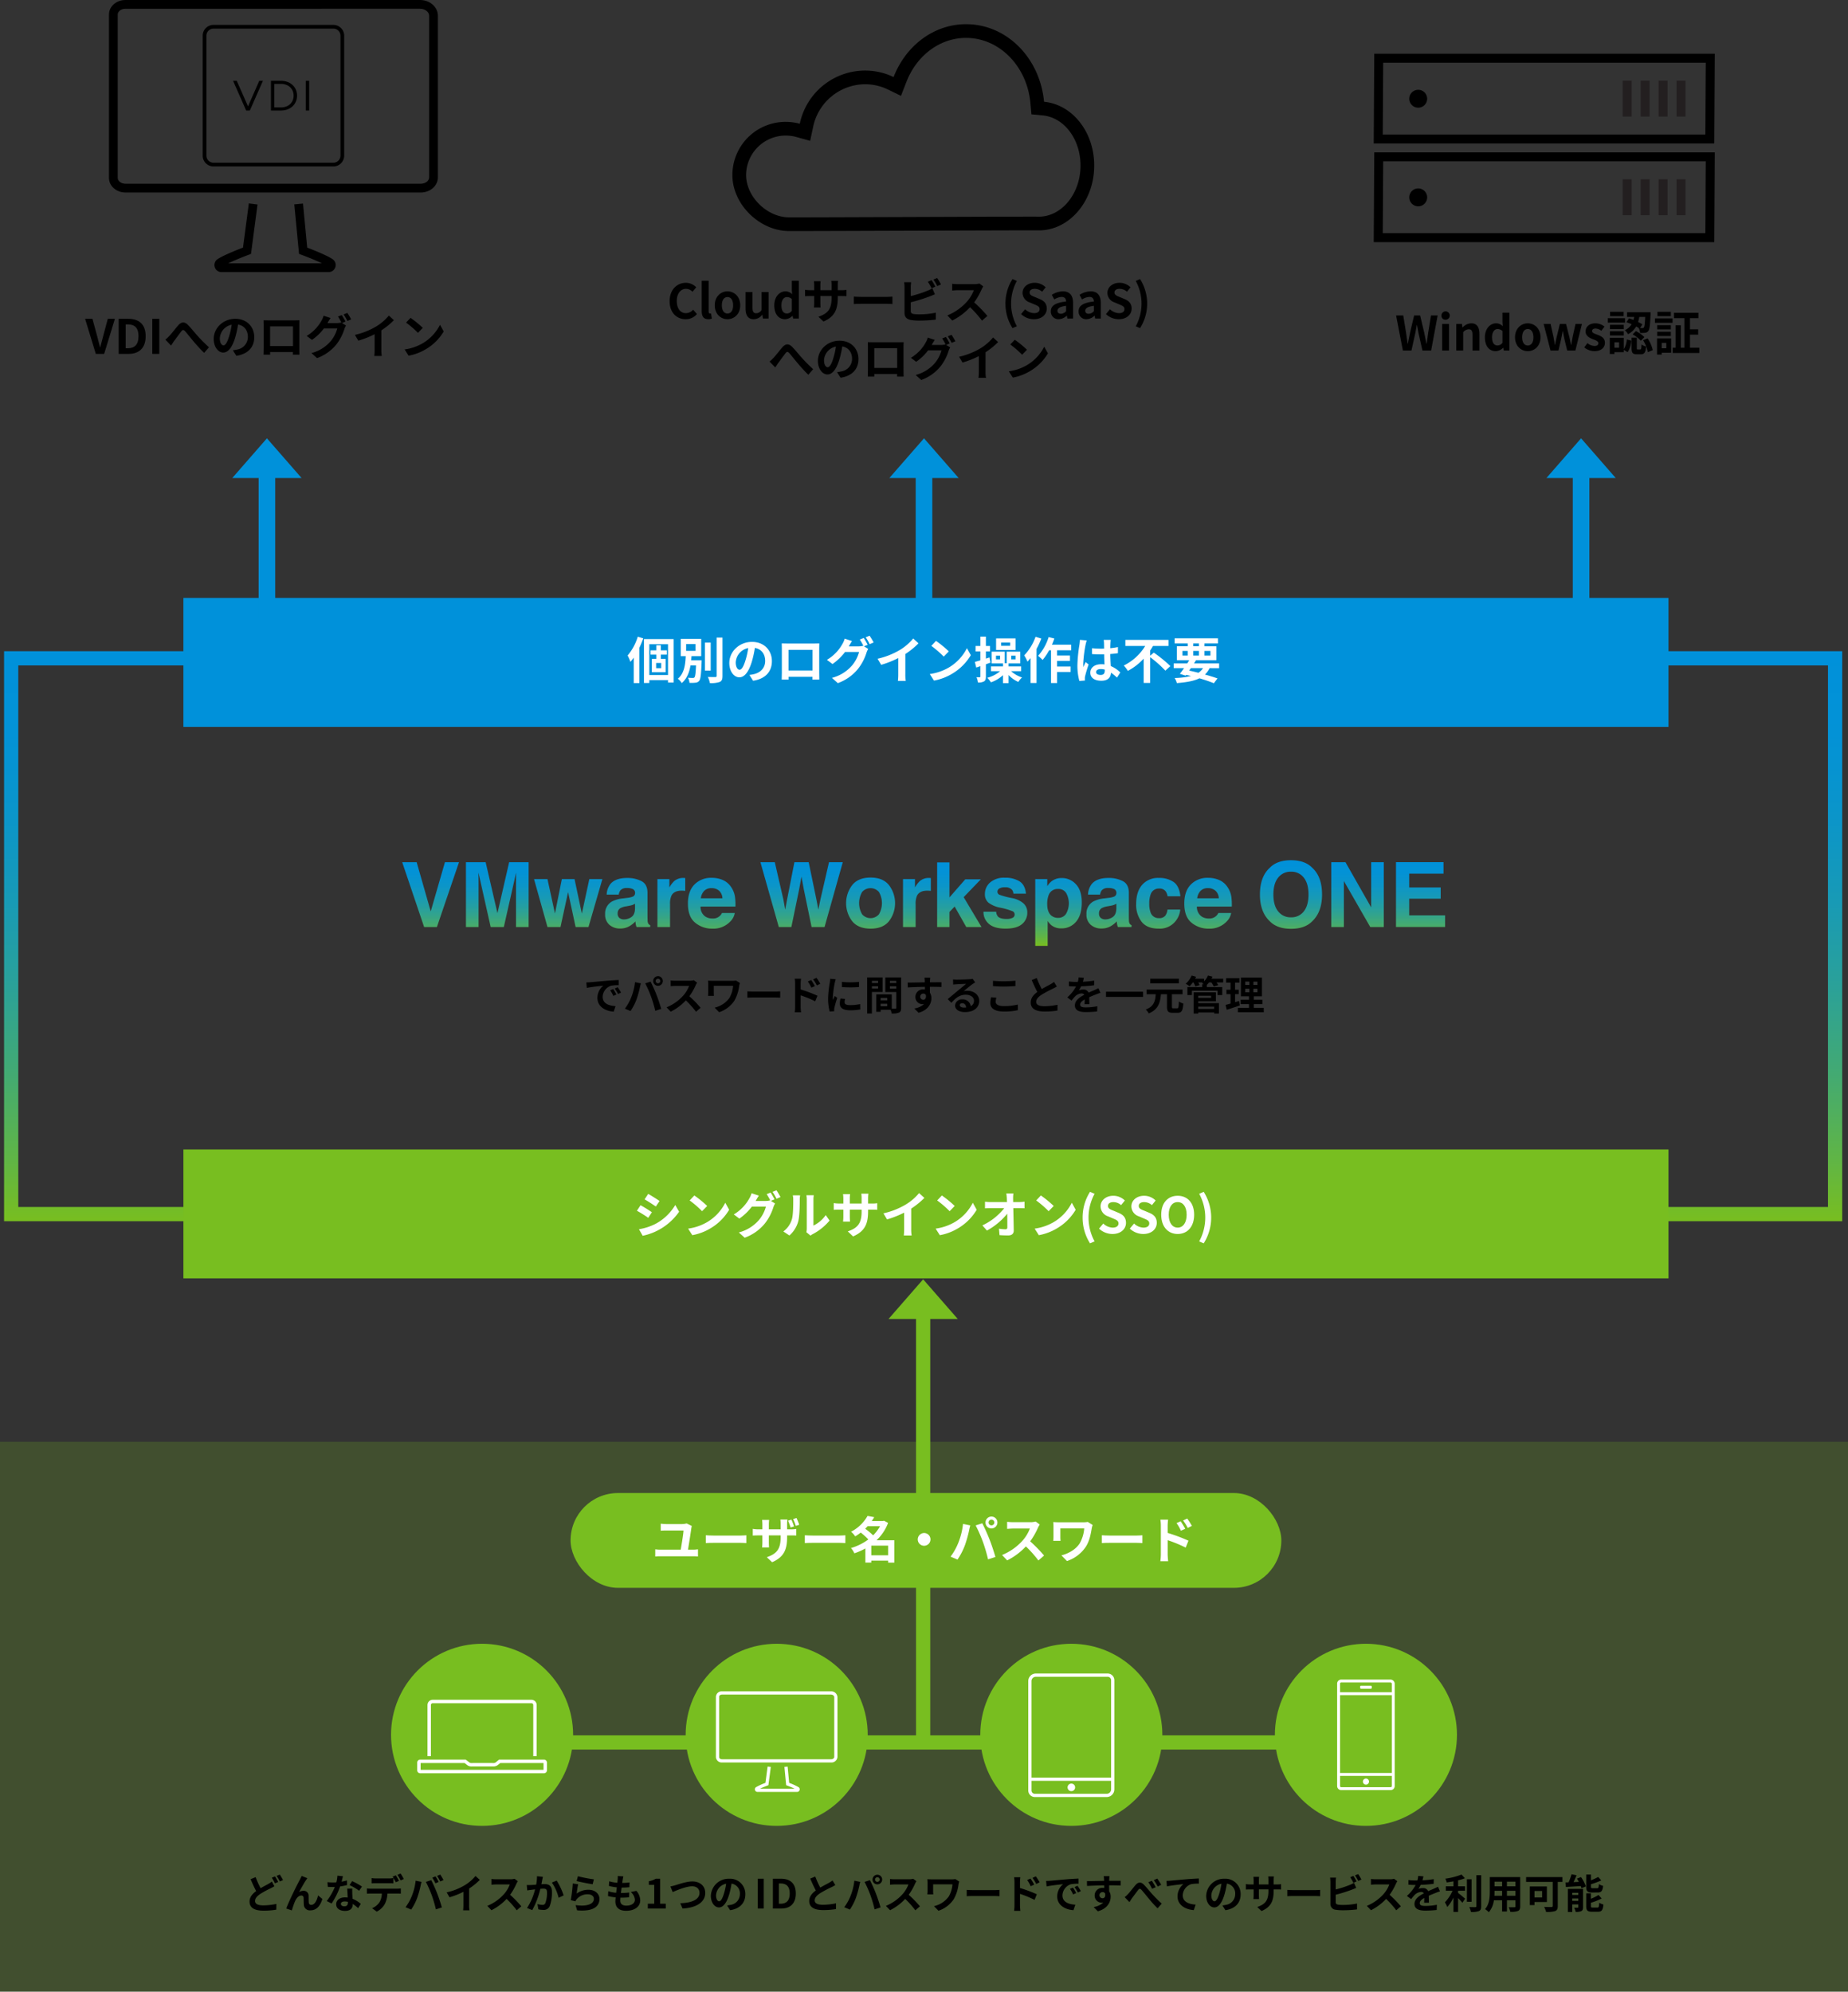 <svg xmlns="http://www.w3.org/2000/svg" xmlns:xlink="http://www.w3.org/1999/xlink" viewBox="0 0 780 840.374"><rect x="0" y="0" width="780" height="840.374" fill="#333333" stroke="none"/><defs><style>.cls-1,.cls-6{fill:#78be20;}.cls-1{opacity:0.2;}.cls-2{fill:url(#名称未設定グラデーション_3);}.cls-3{fill:#231f20;}.cls-4{fill:#0091da;}.cls-5{fill:#fff;}.cls-7{fill:url(#名称未設定グラデーション_3-2);}</style><linearGradient id="名称未設定グラデーション_3" x1="389.639" y1="515.294" x2="389.639" y2="274.778" gradientUnits="userSpaceOnUse"><stop offset="0" stop-color="#78be20"/><stop offset="0.107" stop-color="#60b545"/><stop offset="0.258" stop-color="#43aa72"/><stop offset="0.41" stop-color="#2ba198"/><stop offset="0.56" stop-color="#189ab5"/><stop offset="0.709" stop-color="#0b95c9"/><stop offset="0.855" stop-color="#0392d6"/><stop offset="0.997" stop-color="#0091da"/></linearGradient><linearGradient id="名称未設定グラデーション_3-2" x1="389.853" y1="399.118" x2="389.853" y2="362.973" xlink:href="#名称未設定グラデーション_3"/></defs><title>アセット 1</title><g id="レイヤー_2" data-name="レイヤー 2"><g id="レイヤー_1-2" data-name="レイヤー 1"><rect class="cls-1" y="608.374" width="780" height="232"/><path class="cls-2" d="M771.557,280.778V509.294H7.721V280.778H771.557m6-6H1.721V515.294H777.557V274.778Z"/><path d="M407.716,15.993c.22,0,.441,0,.676.01,13.722.334,25.121,12.14,26.515,27.46l.434,4.777,4.775.456c9.221.881,16.221,10.442,15.935,21.786-.253,11.545-8.116,20.938-17.527,20.938l-.408-.006c-.305-.006-1.239-.01-2.7-.01-7.355,0-29.011.077-49.954.152-21.083.074-42.882.152-50.321.152-1.351,0-2.222,0-2.473-.007-9.339-.254-17.965-9.094-17.751-18.189A16.748,16.748,0,0,1,331.505,57.2l.434.005a16.59,16.59,0,0,1,4.091.577l5.913,1.639,1.286-6a22.56,22.56,0,0,1,21.835-17.875c.184,0,.37,0,.537.006a21.951,21.951,0,0,1,9.043,2.154l5.646,2.738,2.269-5.851c4.381-11.3,14.256-18.6,25.157-18.6m0-5.782c-13.658,0-25.46,9.171-30.549,22.3a27.732,27.732,0,0,0-11.407-2.731c-.232-.006-.465-.009-.7-.009a28.207,28.207,0,0,0-27.489,22.445,22.38,22.38,0,0,0-5.521-.785c-.184,0-.366-.007-.549-.007a22.445,22.445,0,0,0-22.372,21.955c-.293,12.414,11.019,23.769,23.375,24.106.309.006,1.219.009,2.63.009,14.863,0,85.551-.3,100.275-.3,1.4,0,2.292,0,2.584.009.176,0,.352.007.527.007,12.562,0,22.985-11.842,23.308-26.594C462.2,56.1,452.8,44.1,440.666,42.939c-1.644-18.061-15.244-32.306-32.133-32.717-.273-.008-.546-.011-.817-.011Z"/><path d="M719.967,26.46l-.174,30.306H583.635l.175-30.306H719.967m3.81-3.788H580.043l-.218,37.882H723.559l.218-37.882Z"/><rect class="cls-3" x="707.637" y="34.037" width="3.788" height="15.153"/><rect class="cls-3" x="700.061" y="34.037" width="3.788" height="15.153"/><rect class="cls-3" x="692.484" y="34.037" width="3.788" height="15.153"/><rect class="cls-3" x="684.908" y="34.037" width="3.788" height="15.153"/><circle cx="598.593" cy="41.663" r="3.788"/><path d="M719.967,68.075l-.174,30.3H583.635l.175-30.3H719.967m3.81-3.788H580.043l-.218,37.882H723.559l.218-37.882Z"/><rect class="cls-3" x="707.637" y="75.651" width="3.788" height="15.153"/><rect class="cls-3" x="700.061" y="75.651" width="3.788" height="15.153"/><rect class="cls-3" x="692.484" y="75.651" width="3.788" height="15.153"/><rect class="cls-3" x="684.908" y="75.651" width="3.788" height="15.153"/><circle cx="598.593" cy="83.278" r="3.788"/><path d="M110.976,34.1,105.45,46.629H103.9L98.374,34.1h1.55l4.76,10.778L109.425,34.1Z"/><path d="M114.363,34.1h4.231c3.976,0,6.784,2.59,6.784,6.255s-2.808,6.273-6.784,6.273h-4.231Zm4.231,11.233c3.137,0,5.343-2.06,5.343-4.978,0-2.9-2.206-4.96-5.343-4.96h-2.808v9.938Z"/><path d="M129.077,34.1H130.5V46.629h-1.422Z"/><path d="M140.713,12.077a2.993,2.993,0,0,1,2.989,2.989v50.6a2.993,2.993,0,0,1-2.989,2.989H90.11a2.993,2.993,0,0,1-2.99-2.989v-50.6a2.993,2.993,0,0,1,2.99-2.989h50.6m0-1.572H90.11a4.561,4.561,0,0,0-4.561,4.561v50.6A4.561,4.561,0,0,0,90.11,70.23h50.6a4.561,4.561,0,0,0,4.561-4.561v-50.6a4.561,4.561,0,0,0-4.561-4.561Z"/><path d="M138.753,114.8H93.441a2.922,2.922,0,0,1-2.8-2.089,2.968,2.968,0,0,1,1.172-3.349c2.332-1.578,8.268-3.939,10.755-4.9L105.03,85.82l3.66.484-2.752,20.833-1.038.389c-1.737.651-5.758,2.231-8.589,3.581h39.6c-2.815-1.347-6.859-2.927-8.612-3.579l-1.084-.4-2-20.886,3.674-.352,1.778,18.592c2.536.972,8.5,3.334,10.757,4.916a2.958,2.958,0,0,1,1.12,3.334A2.929,2.929,0,0,1,138.753,114.8Z"/><path d="M177.288,3.692c2.082,0,3.842,1.339,3.842,2.925V74.886c0,1.435-1.615,2.647-3.526,2.647H52.969c-1.776,0-3.276-1.111-3.276-2.427V6.086c0-1.3,1.483-2.394,3.238-2.394H177.288m0-3.692H52.931C49.1,0,46,2.725,46,6.086v69.02c0,3.38,3.119,6.119,6.968,6.119H177.6c3.986,0,7.218-2.838,7.218-6.339V6.617c0-3.655-3.373-6.617-7.534-6.617Z"/><rect class="cls-4" x="77.412" y="252.302" width="626.819" height="54.403"/><path class="cls-5" d="M271.5,269.355a39.935,39.935,0,0,1-1.639,3.99v14.886h-2.372v-10.75a21.34,21.34,0,0,1-1.407,1.806,17.446,17.446,0,0,0-1.176-2.709,22.2,22.2,0,0,0,4.284-7.936Zm12.828.315V288h-2.373v-1.029h-7.894v1.218h-2.268V269.67Zm-2.373,15.139V271.833h-7.894v12.976Zm-3.023-8.588v1.806h2.015v5.627h-5.815v-5.627H277v-1.806h-2.414v-1.806H277v-2.141h1.932v2.141h2.541v1.806Zm.147,3.527h-2.141v2.2h2.141Z"/><path class="cls-5" d="M296.148,278.594s-.021.609-.021.9c-.209,5.061-.42,7.076-1.008,7.79a2.195,2.195,0,0,1-1.574.777,15.492,15.492,0,0,1-2.541.063,5.134,5.134,0,0,0-.629-2.163,16.913,16.913,0,0,0,2.057.1.757.757,0,0,0,.693-.273c.314-.357.5-1.7.65-5.018h-2.33c-.482,2.877-1.469,5.564-3.695,7.454a6.558,6.558,0,0,0-1.658-1.827c2.75-2.267,3.17-6.047,3.338-9.532h-2.1v-7.307h8.629v7.307h-4.094c-.042.567-.084,1.155-.126,1.722Zm-6.55-3.948h3.947V271.77H289.6Zm10.372,8.315h-2.436V271.14h2.436Zm4.975-13.942v16.167c0,1.47-.293,2.163-1.154,2.562a11.152,11.152,0,0,1-4.178.483,9.125,9.125,0,0,0-.861-2.583c1.365.042,2.709.042,3.149.042.4,0,.568-.126.568-.5V269.019Z"/><path class="cls-5" d="M316.309,284.788c.8-.105,1.386-.21,1.931-.336,2.667-.63,4.725-2.541,4.725-5.564,0-2.877-1.554-5.018-4.346-5.5a45.4,45.4,0,0,1-1.239,5.648c-1.239,4.2-3.044,6.76-5.312,6.76-2.289,0-4.242-2.54-4.242-6.047,0-4.787,4.179-8.9,9.574-8.9,5.145,0,8.4,3.59,8.4,8.126,0,4.367-2.688,7.474-7.936,8.272Zm-1.617-6.3a33.273,33.273,0,0,0,1.113-5.039,6.518,6.518,0,0,0-5.27,6.026c0,2.1.84,3.128,1.617,3.128C313.013,282.6,313.853,281.3,314.692,278.489Z"/><path class="cls-5" d="M345.77,283.822c0,.819.042,2.834.042,2.918h-2.9l.022-1.155H332.815l.021,1.155h-2.9c.021-.105.063-1.931.063-2.939V273.534c0-.588,0-1.449-.042-2.037.86.021,1.659.042,2.226.042h11.547c.525,0,1.324,0,2.079-.042-.042.63-.042,1.407-.042,2.037Zm-12.955-9.617v8.714h10.142v-8.714Z"/><path class="cls-5" d="M364.671,272.715l1.784,1.092a8.928,8.928,0,0,0-.692,1.49,21.209,21.209,0,0,1-3.675,7.013,19.55,19.55,0,0,1-8.461,5.942l-2.478-2.226a16.782,16.782,0,0,0,8.462-5.207,14.842,14.842,0,0,0,2.981-5.711h-5.92a23.066,23.066,0,0,1-5.291,5.081l-2.352-1.763a17.962,17.962,0,0,0,6.551-6.74,9.141,9.141,0,0,0,.944-2.2l3.087,1.008c-.5.735-1.05,1.68-1.3,2.142l-.063.105h4.221a6.613,6.613,0,0,0,1.826-.252l.146.084a24.187,24.187,0,0,0-1.532-2.709l1.659-.672a30.748,30.748,0,0,1,1.659,2.877Zm2.372-4.472a29.643,29.643,0,0,1,1.7,2.855l-1.68.714a19.888,19.888,0,0,0-1.679-2.9Z"/><path class="cls-5" d="M382.122,284.557a14.433,14.433,0,0,0,.189,2.75h-3.317a23.512,23.512,0,0,0,.147-2.75V277.67a41.014,41.014,0,0,1-7.223,2.855l-1.512-2.561a32.259,32.259,0,0,0,9.553-3.8,22.117,22.117,0,0,0,5.48-4.745l2.247,2.037a34.3,34.3,0,0,1-5.564,4.514Z"/><path class="cls-5" d="M400.477,281.659a19.9,19.9,0,0,0,7.642-8.167l1.639,2.96a22.328,22.328,0,0,1-7.77,7.769,22.743,22.743,0,0,1-7.789,2.96l-1.763-2.771A21.64,21.64,0,0,0,400.477,281.659Zm0-6.8-2.141,2.2a43.659,43.659,0,0,0-5.25-4.535l1.975-2.1A44.24,44.24,0,0,1,400.477,274.856Z"/><path class="cls-5" d="M416.123,280.294v5.144c0,1.092-.168,1.7-.777,2.079a4.769,4.769,0,0,1-2.582.462,7.377,7.377,0,0,0-.61-2.226c.588.021,1.155.021,1.344.021.231,0,.294-.084.294-.315v-4.367c-.608.21-1.2.4-1.743.588l-.588-2.393c.672-.168,1.449-.4,2.331-.651v-3.759h-2.036v-2.309h2.036v-3.947h2.331v3.947h1.742v2.309h-1.742V277.9l1.512-.5.4,2.2Zm10.645,2.919a12.668,12.668,0,0,0,4.619,2.645,9.191,9.191,0,0,0-1.575,1.89,12.633,12.633,0,0,1-4.115-2.918v3.422h-2.373v-3.36a14.054,14.054,0,0,1-5.081,3.024,11.218,11.218,0,0,0-1.532-1.932,13.523,13.523,0,0,0,5.416-2.771h-3.863V281.2h5.06v-1.281h-4.787v-4.934h5.543v4.85h.818v-4.85h5.733v4.934H425.7V281.2h5.291v2.016Zm-4.662-6.551h-1.721v1.554h1.721Zm6.531-2.415h-8.21v-4.871h8.21Zm-2.268-3.128h-3.822v1.386h3.822Zm.461,7.1h1.807v-1.554H426.83Z"/><path class="cls-5" d="M439.517,269.439a32.839,32.839,0,0,1-2.016,4.368v14.382h-2.52v-10.5c-.44.525-.881,1.05-1.3,1.512a17.151,17.151,0,0,0-1.386-2.667,21.845,21.845,0,0,0,4.787-7.852Zm6.655,4.955v2.2h5.438v2.268h-5.438v2.372h5.711v2.31h-5.711v4.661h-2.561V274.394h-.8a23.206,23.206,0,0,1-2.75,4.074,16.887,16.887,0,0,0-1.91-1.743,20.856,20.856,0,0,0,4.452-7.916l2.414.609a24.611,24.611,0,0,1-1.03,2.6h8.147v2.372Z"/><path class="cls-5" d="M458.689,270.237a17.465,17.465,0,0,0-.5,1.848,54.988,54.988,0,0,0-.987,8.041,9.625,9.625,0,0,0,.084,1.344c.273-.735.609-1.428.924-2.12l1.28,1.028A49.949,49.949,0,0,0,458,285.333a4.154,4.154,0,0,0-.1.966c0,.21,0,.567.02.861l-2.351.168a25.077,25.077,0,0,1-.819-6.635,61.594,61.594,0,0,1,.862-8.671,15.607,15.607,0,0,0,.188-2.037Zm12.766,15.684a21.27,21.27,0,0,0-2.519-2.078c-.126,1.973-1.26,3.4-4.074,3.4-2.855,0-4.661-1.218-4.661-3.4,0-2.121,1.785-3.57,4.619-3.57a9.356,9.356,0,0,1,1.366.084c-.064-1.28-.127-2.792-.148-4.262-.5.021-1.008.021-1.491.021-1.217,0-2.393-.042-3.632-.126v-2.477a34.465,34.465,0,0,0,3.632.189c.483,0,.987,0,1.471-.021-.022-1.029-.022-1.869-.043-2.31a11.972,11.972,0,0,0-.125-1.365h2.98c-.062.4-.1.9-.125,1.344-.021.462-.063,1.239-.063,2.163,1.133-.126,2.225-.273,3.212-.483v2.582c-1.008.147-2.1.273-3.233.357.041,2.016.147,3.674.231,5.081a13.189,13.189,0,0,1,4.009,2.688Zm-5.165-3.38a6.477,6.477,0,0,0-1.68-.231c-1.175,0-1.973.483-1.973,1.26,0,.84.84,1.218,1.931,1.218,1.282,0,1.722-.672,1.722-1.89Z"/><path class="cls-5" d="M487,275.381a54.555,54.555,0,0,1,6.992,5.69l-2.121,1.911a48.951,48.951,0,0,0-6.424-5.69v10.876h-2.73V277.922a25.078,25.078,0,0,1-6.676,5.165,14.944,14.944,0,0,0-1.723-2.268,22.009,22.009,0,0,0,9.05-8.251h-8.378v-2.562h18.2v2.562h-6.53a20.777,20.777,0,0,1-1.217,1.931v2.184Z"/><path class="cls-5" d="M510.537,281.932a9.236,9.236,0,0,1-1.953,2.688c2.037.566,3.863,1.133,5.291,1.637l-1.533,2.037c-1.6-.651-3.716-1.386-6.088-2.079-2.352,1.155-5.459,1.7-9.533,2.016a7.074,7.074,0,0,0-.945-2.142,33.147,33.147,0,0,0,6.908-.84c-.672-.168-1.344-.336-2.037-.482l-.231.314L498,284.326c.525-.672,1.134-1.491,1.764-2.394H495.4v-2.016h5.711c.294-.461.567-.9.84-1.343h-5.207v-5.879H501.3v-1.2h-5.523v-2.163h18.288V271.5h-5.69v1.2h5.019v5.879h-8.588c-.252.441-.546.882-.84,1.343h10.6v2.016Zm-11.443-5.312h2.2v-1.953h-2.2Zm2.834,6.341c1.3.273,2.625.588,3.906.924a6.857,6.857,0,0,0,1.932-1.953h-5.123Zm1.722-10.267h2.372v-1.2H503.65Zm2.372,3.926v-1.953H503.65v1.953Zm2.352-1.953v1.953h2.52v-1.953Z"/><rect class="cls-6" x="77.412" y="485.009" width="626.819" height="54.403"/><path class="cls-5" d="M275.15,511.509l-1.533,2.351a54.822,54.822,0,0,0-4.787-2.981l1.533-2.331C271.77,509.3,274.079,510.753,275.15,511.509Zm1.7,4.808a21.406,21.406,0,0,0,8.167-7.874l1.617,2.856a24.929,24.929,0,0,1-15.369,10.141l-1.575-2.772A23.3,23.3,0,0,0,276.851,516.317Zm1.532-9.553-1.574,2.33c-1.176-.819-3.36-2.246-4.746-3.023l1.533-2.31C274.982,504.538,277.291,506.008,278.383,506.764Z"/><path class="cls-5" d="M298.48,515.666a19.914,19.914,0,0,0,7.643-8.168l1.637,2.961a22.328,22.328,0,0,1-7.768,7.768,22.745,22.745,0,0,1-7.79,2.961l-1.764-2.772A21.621,21.621,0,0,0,298.48,515.666Zm0-6.8-2.142,2.2a43.622,43.622,0,0,0-5.248-4.535l1.972-2.1A44.018,44.018,0,0,1,298.48,508.863Z"/><path class="cls-5" d="M325.359,506.722l1.786,1.091a8.821,8.821,0,0,0-.694,1.491,21.167,21.167,0,0,1-3.674,7.013,19.562,19.562,0,0,1-8.462,5.942l-2.477-2.226a16.794,16.794,0,0,0,8.461-5.207,14.852,14.852,0,0,0,2.982-5.711h-5.922a23.006,23.006,0,0,1-5.291,5.081l-2.351-1.763a17.977,17.977,0,0,0,6.551-6.74,9.221,9.221,0,0,0,.945-2.2L320.3,504.5c-.5.735-1.049,1.68-1.3,2.142l-.063.105h4.219a6.6,6.6,0,0,0,1.827-.252l.148.084a24.352,24.352,0,0,0-1.533-2.709l1.658-.672a30.748,30.748,0,0,1,1.659,2.877Zm2.373-4.473a30.2,30.2,0,0,1,1.7,2.856l-1.68.714a19.986,19.986,0,0,0-1.68-2.9Z"/><path class="cls-5" d="M330.633,519.613A9.908,9.908,0,0,0,334.2,514.6c.588-1.806.609-5.774.609-8.314a7.665,7.665,0,0,0-.189-1.911h3.087a13.393,13.393,0,0,0-.147,1.89c0,2.477-.064,6.907-.63,9.028a12.161,12.161,0,0,1-3.738,6.026Zm9.721.315a8,8,0,0,0,.167-1.554v-12.24a9.352,9.352,0,0,0-.167-1.806h3.128a10.718,10.718,0,0,0-.146,1.827v10.981a13.294,13.294,0,0,0,5.185-4.431l1.618,2.31a23.127,23.127,0,0,1-7.118,5.732,5.315,5.315,0,0,0-.924.63Z"/><path class="cls-5" d="M367.947,507.834a12.444,12.444,0,0,0,2.31-.147v2.793c-.462-.042-1.2-.063-2.31-.063h-1.553v.693c0,5.207-1.26,8.377-6.32,10.6l-2.247-2.121c4.052-1.407,5.837-3.233,5.837-8.377v-.8h-4.976v2.855c0,.924.063,1.785.083,2.2h-2.939a16.762,16.762,0,0,0,.127-2.2v-2.855h-1.785c-1.05,0-1.806.042-2.268.084v-2.856a13.885,13.885,0,0,0,2.268.189h1.785v-2.078a16.765,16.765,0,0,0-.127-1.89h2.982a12.937,12.937,0,0,0-.126,1.911v2.057h4.976v-2.2a13.707,13.707,0,0,0-.126-1.953h2.982a18.057,18.057,0,0,0-.126,1.953v2.2Z"/><path class="cls-5" d="M384.6,518.563a14.531,14.531,0,0,0,.188,2.751h-3.316a23.55,23.55,0,0,0,.146-2.751v-6.886a41.092,41.092,0,0,1-7.223,2.855l-1.511-2.561a32.259,32.259,0,0,0,9.553-3.8,22.135,22.135,0,0,0,5.48-4.745l2.246,2.037a34.291,34.291,0,0,1-5.563,4.514Z"/><path class="cls-5" d="M402.955,515.666A19.908,19.908,0,0,0,410.6,507.5l1.638,2.961a22.314,22.314,0,0,1-7.769,7.768,22.723,22.723,0,0,1-7.789,2.961l-1.764-2.772A21.616,21.616,0,0,0,402.955,515.666Zm0-6.8-2.141,2.2a43.416,43.416,0,0,0-5.25-4.535l1.975-2.1A44.073,44.073,0,0,1,402.955,508.863Z"/><path class="cls-5" d="M430.254,507.205a16.234,16.234,0,0,0,2.184-.168v2.792c-.672-.021-1.47-.063-2.038-.063h-2.708c.064,3.065.148,6.572.189,9.406.021,1.344-.756,2.121-2.352,2.121-1.28,0-2.456-.042-3.652-.126l-.231-2.73a17.825,17.825,0,0,0,2.792.252c.525,0,.735-.273.735-.881,0-1.407,0-3.507-.042-5.669a28.868,28.868,0,0,1-8.567,7.1l-1.931-2.183a25.287,25.287,0,0,0,9.238-7.286h-5.732c-.756,0-1.659.042-2.393.084v-2.792a20.07,20.07,0,0,0,2.33.147h6.949q-.03-.819-.062-1.512c-.042-.609-.106-1.386-.21-2.121h2.981a17.962,17.962,0,0,0-.126,2.121l.021,1.512Z"/><path class="cls-5" d="M444.746,515.666a19.928,19.928,0,0,0,7.643-8.168l1.636,2.961a22.316,22.316,0,0,1-7.767,7.768,22.745,22.745,0,0,1-7.79,2.961l-1.764-2.772A21.628,21.628,0,0,0,444.746,515.666Zm0-6.8-2.142,2.2a43.557,43.557,0,0,0-5.249-4.535l1.973-2.1A44.093,44.093,0,0,1,444.746,508.863Z"/><path class="cls-5" d="M456.947,513.755a20.113,20.113,0,0,1,3.129-10.855l1.932.819a20.979,20.979,0,0,0,0,20.093l-1.932.819A20.127,20.127,0,0,1,456.947,513.755Z"/><path class="cls-5" d="M463.878,518.416l1.784-2.141A6.112,6.112,0,0,0,469.609,518c1.618,0,2.479-.692,2.479-1.784,0-1.155-.945-1.512-2.331-2.1l-2.079-.882a4.5,4.5,0,0,1-3.149-4.178c0-2.54,2.225-4.493,5.375-4.493a6.894,6.894,0,0,1,4.871,1.995l-1.575,1.952a4.954,4.954,0,0,0-3.3-1.28c-1.365,0-2.247.608-2.247,1.637,0,1.113,1.113,1.512,2.436,2.037l2.036.861c1.891.777,3.129,1.973,3.129,4.22,0,2.54-2.121,4.7-5.711,4.7A8.28,8.28,0,0,1,463.878,518.416Z"/><path class="cls-5" d="M476.876,518.416l1.784-2.141A6.112,6.112,0,0,0,482.607,518c1.618,0,2.479-.692,2.479-1.784,0-1.155-.945-1.512-2.331-2.1l-2.079-.882a4.5,4.5,0,0,1-3.149-4.178c0-2.54,2.225-4.493,5.375-4.493a6.894,6.894,0,0,1,4.871,1.995l-1.575,1.952a4.954,4.954,0,0,0-3.3-1.28c-1.365,0-2.247.608-2.247,1.637,0,1.113,1.113,1.512,2.436,2.037l2.036.861c1.891.777,3.129,1.973,3.129,4.22,0,2.54-2.121,4.7-5.711,4.7A8.28,8.28,0,0,1,476.876,518.416Z"/><path class="cls-5" d="M490.127,512.559c0-5.061,2.834-8,6.949-8s6.95,2.96,6.95,8-2.835,8.125-6.95,8.125S490.127,517.6,490.127,512.559Zm10.728,0c0-3.339-1.468-5.333-3.779-5.333s-3.779,1.994-3.779,5.333c0,3.317,1.471,5.437,3.779,5.437S500.855,515.876,500.855,512.559Z"/><path class="cls-5" d="M506.149,523.812a20.979,20.979,0,0,0,0-20.093l1.912-.819a20.325,20.325,0,0,1,0,21.731Z"/><path d="M115.814,795.908c-.509.3-1.037.594-1.666.9a45.981,45.981,0,0,0-4.164,2.26c-1.394.918-2.328,1.887-2.328,3.06,0,1.207,1.155,1.853,3.5,1.853a28.14,28.14,0,0,0,5.492-.612l-.035,2.414a31.024,31.024,0,0,1-5.4.424c-3.35,0-5.883-.935-5.883-3.841,0-1.853,1.174-3.23,2.789-4.42-.765-1.428-1.582-3.229-2.345-5.014l2.123-.867A39.463,39.463,0,0,0,110,796.724c1.24-.731,2.43-1.327,3.213-1.786a11.14,11.14,0,0,0,1.547-1Zm.256-4.148a25.327,25.327,0,0,1,1.36,2.329l-1.377.577a20.416,20.416,0,0,0-1.326-2.362Zm2.022-.782a22.614,22.614,0,0,1,1.361,2.329l-1.344.578a17.911,17.911,0,0,0-1.377-2.346Z"/><path d="M129.178,793.307c-.834,1.207-2.11,3.552-2.942,5.031a3.833,3.833,0,0,1,1.92-.51,2.032,2.032,0,0,1,2.092,2.21c.033.748-.018,2.108.084,2.8a.953.953,0,0,0,1.072.918c1.446,0,2.364-1.887,2.838-3.978l1.819,1.479c-.866,2.907-2.43,4.811-5.032,4.811a2.5,2.5,0,0,1-2.787-2.347c-.068-.9-.051-2.277-.1-2.957a.907.907,0,0,0-.987-.935c-1.156,0-2.09,1.156-2.685,2.533a32.75,32.75,0,0,0-1.276,3.739l-2.379-.8c1.241-3.366,4.793-10.437,5.678-12.035.221-.459.526-1,.832-1.717l2.4.969C129.551,792.729,129.363,793.035,129.178,793.307Z"/><path d="M146.482,795.4a24.507,24.507,0,0,1-2.923.579,31.049,31.049,0,0,1-3.6,7.207l-2.057-1.037a25.615,25.615,0,0,0,3.434-5.95c-.289.017-.578.017-.867.017-.695,0-1.377-.017-2.108-.05l-.152-1.972a21.37,21.37,0,0,0,2.244.118c.492,0,1-.016,1.512-.05a14.26,14.26,0,0,0,.459-2.822l2.33.238c-.137.544-.34,1.394-.578,2.3a17.805,17.805,0,0,0,2.26-.527Zm2.211,1.514c-.05.713-.017,1.41,0,2.158.016.476.051,1.292.1,2.125a11.2,11.2,0,0,1,3.484,2.159l-1.121,1.8a15.05,15.05,0,0,0-2.279-1.785v.153c0,1.563-.85,2.787-3.246,2.787-2.09,0-3.738-.935-3.738-2.787,0-1.649,1.375-2.924,3.72-2.924.393,0,.783.034,1.141.068-.053-1.258-.137-2.737-.188-3.756Zm-1.853,5.575a5.951,5.951,0,0,0-1.36-.17c-.968,0-1.6.408-1.6,1,0,.629.527,1.053,1.445,1.053,1.139,0,1.512-.662,1.512-1.563Zm4.742-4.675a22.5,22.5,0,0,0-4.045-2.4l1.088-1.665a30.352,30.352,0,0,1,4.148,2.277Z"/><path d="M167.631,796.927a13.052,13.052,0,0,0,1.547-.1v2.209c-.426-.034-1.071-.051-1.547-.051h-4.1a10.737,10.737,0,0,1-1.088,4.369,8.142,8.142,0,0,1-3.416,3.264l-1.988-1.445a6.934,6.934,0,0,0,3.076-2.431,7.306,7.306,0,0,0,1.055-3.757H156.5c-.492,0-1.154.034-1.631.068v-2.226a13.141,13.141,0,0,0,1.631.1Zm-8.975-2.311c-.578,0-1.308.017-1.82.05v-2.192a12.744,12.744,0,0,0,1.82.136h5.559a13.344,13.344,0,0,0,1.836-.136v2.192c-.578-.033-1.242-.05-1.836-.05Zm8.4-.391a23.569,23.569,0,0,0-1.344-2.363l1.361-.561c.424.629,1.02,1.7,1.342,2.329Zm2.039-.782a19.916,19.916,0,0,0-1.36-2.346l1.344-.561a22.8,22.8,0,0,1,1.36,2.312Z"/><path d="M175.436,793.562l2.48.51c-.152.492-.34,1.325-.408,1.7a42.673,42.673,0,0,1-1.444,5.117,23.434,23.434,0,0,1-2.515,4.861l-2.381-1a20.492,20.492,0,0,0,2.652-4.725A24.606,24.606,0,0,0,175.436,793.562Zm4.316.51,2.262-.731c.695,1.309,1.869,3.926,2.5,5.575.611,1.53,1.513,4.25,1.988,5.933l-2.516.815a52.367,52.367,0,0,0-1.767-6A47.6,47.6,0,0,0,179.752,794.072Zm5.406,0-1.361.594a21.4,21.4,0,0,0-1.324-2.362l1.341-.561C184.24,792.372,184.834,793.443,185.158,794.072Zm2.039-.782-1.359.6a17.9,17.9,0,0,0-1.359-2.346l1.341-.561A26.589,26.589,0,0,1,187.2,793.29Z"/><path d="M198.01,803.829a11.683,11.683,0,0,0,.154,2.227h-2.687a19.052,19.052,0,0,0,.119-2.227v-5.576a33.176,33.176,0,0,1-5.848,2.312l-1.223-2.074a26.128,26.128,0,0,0,7.735-3.077,17.889,17.889,0,0,0,4.435-3.841l1.821,1.649a27.824,27.824,0,0,1-4.506,3.654Z"/><path d="M218.562,793.783a8.1,8.1,0,0,0-.593,1.054,25,25,0,0,1-2.67,4.674,47.767,47.767,0,0,1,4.742,4.861l-1.937,1.684a38.848,38.848,0,0,0-4.284-4.811,22.4,22.4,0,0,1-6.39,4.776l-1.752-1.836a19.238,19.238,0,0,0,6.968-4.878,13.11,13.11,0,0,0,2.534-4.165h-5.762c-.715,0-1.648.1-2.006.12v-2.414a18.993,18.993,0,0,0,2.006.119H215.4a6.164,6.164,0,0,0,1.77-.221Z"/><path d="M229.154,791.93c-.1.442-.22.969-.306,1.394-.084.51-.221,1.122-.34,1.734.562-.035,1.072-.068,1.412-.068,1.785,0,3.043.8,3.043,3.212a16.437,16.437,0,0,1-.953,6.137,2.7,2.7,0,0,1-2.77,1.547,9.333,9.333,0,0,1-2.006-.239l-.375-2.226a9.709,9.709,0,0,0,2.057.357,1.224,1.224,0,0,0,1.258-.731,12.451,12.451,0,0,0,.7-4.607c0-1.342-.578-1.529-1.648-1.529-.272,0-.68.033-1.157.067a35.752,35.752,0,0,1-3.416,8.993l-2.211-.885a24.944,24.944,0,0,0,3.4-7.87c-.6.068-1.121.136-1.445.187-.475.052-1.342.17-1.87.255l-.187-2.277a15.864,15.864,0,0,0,1.785,0c.527-.017,1.326-.069,2.176-.136a18.719,18.719,0,0,0,.357-3.57Zm5.815,1.581a30.355,30.355,0,0,1,2.939,6.255l-2.125,1a19.407,19.407,0,0,0-2.855-6.408Z"/><path d="M243.4,798.984a8.256,8.256,0,0,1,4.948-1.6c2.957,0,4.673,1.819,4.673,3.859,0,3.077-2.429,5.439-9.433,4.828l-.647-2.21c5.049.714,7.717-.527,7.717-2.669,0-1.088-1.035-1.887-2.515-1.887a5.9,5.9,0,0,0-4.641,1.972,3.7,3.7,0,0,0-.629.986l-1.953-.493a61.534,61.534,0,0,0,.832-7.021l2.277.307C243.809,795.993,243.52,798.015,243.4,798.984Zm.528-7.309a53.269,53.269,0,0,0,6.73,1.309l-.51,2.074c-1.7-.221-5.455-1-6.763-1.343Z"/><path d="M268.594,797.845a6.259,6.259,0,0,1,1.633,4.046c0,2.533-2.28,4.369-5.967,4.369-2.653,0-4.522-1.157-4.522-3.961,0-.408.051-1,.119-1.7a18.861,18.861,0,0,1-3.23-.561l.119-2.04a14.331,14.331,0,0,0,3.315.663c.1-.748.187-1.53.289-2.294a21.119,21.119,0,0,1-3.348-.6l.119-1.954a15.608,15.608,0,0,0,3.449.629c.069-.511.1-.97.137-1.343a10.613,10.613,0,0,0,.033-1.5l2.364.136c-.137.612-.221,1.054-.29,1.5-.05.289-.1.731-.187,1.275a24.684,24.684,0,0,0,3.094-.205l-.069,2.006a30.1,30.1,0,0,1-3.279.154c-.1.747-.2,1.546-.289,2.294h.119a33.413,33.413,0,0,0,3.383-.2l-.051,2.006c-.953.085-1.939.153-2.974.153h-.682c-.033.493-.067.918-.067,1.224,0,1.377.85,2.142,2.516,2.142,2.346,0,3.637-1.071,3.637-2.465a4.675,4.675,0,0,0-1.735-3.264Z"/><path d="M273.439,803.285h2.7V795.33h-2.278v-1.547a8.16,8.16,0,0,0,2.924-1.054h1.854v10.556H281v2.023h-7.565Z"/><path d="M285.033,795.482c1.309-.39,4.727-1.6,7.192-1.6,3.043,0,5.439,1.751,5.439,4.861,0,3.808-3.639,6.255-9.57,6.562l-.969-2.244c4.555-.1,8.125-1.428,8.125-4.352,0-1.581-1.088-2.787-3.111-2.787-2.481,0-6.459,1.665-8.209,2.447l-.953-2.379A18.046,18.046,0,0,0,285.033,795.482Z"/><path d="M306.9,804.016c.646-.085,1.123-.17,1.564-.272a4.558,4.558,0,0,0,3.824-4.5,4.167,4.167,0,0,0-3.517-4.453,36.8,36.8,0,0,1-1,4.572c-1,3.4-2.465,5.473-4.3,5.473-1.852,0-3.434-2.056-3.434-4.895a7.507,7.507,0,0,1,7.752-7.207,6.424,6.424,0,0,1,6.8,6.578c0,3.536-2.176,6.051-6.426,6.7Zm-1.309-5.1a27.159,27.159,0,0,0,.9-4.079,5.276,5.276,0,0,0-4.267,4.878c0,1.7.679,2.533,1.308,2.533C304.227,802.248,304.906,801.194,305.586,798.916Z"/><path d="M319.85,792.729h2.515v12.579H319.85Z"/><path d="M326.223,792.729h3.451c3.842,0,6.221,1.989,6.221,6.238,0,4.233-2.379,6.341-6.084,6.341h-3.588Zm3.3,10.556c2.346,0,3.807-1.258,3.807-4.318,0-3.076-1.461-4.232-3.807-4.232h-.783v8.55Z"/><path d="M352.57,795.414c-.509.307-1.052.6-1.666.9a51.956,51.956,0,0,0-4.691,2.5c-1.41.918-2.346,1.887-2.346,3.06,0,1.207,1.174,1.852,3.5,1.852a28.15,28.15,0,0,0,5.508-.611l-.033,2.43a32.82,32.82,0,0,1-5.406.409c-3.35,0-5.881-.936-5.881-3.825,0-1.87,1.172-3.247,2.787-4.437-.782-1.445-1.6-3.229-2.364-5.014l2.125-.867a39.633,39.633,0,0,0,2.108,4.658c1.377-.8,2.84-1.547,3.639-1.99a11.577,11.577,0,0,0,1.546-1.019Z"/><path d="M360.6,793.562l2.482.51c-.154.492-.34,1.325-.408,1.7a42.508,42.508,0,0,1-1.445,5.117,23.388,23.388,0,0,1-2.516,4.861l-2.379-1a20.483,20.483,0,0,0,2.65-4.725A24.412,24.412,0,0,0,360.6,793.562Zm4.318.51,2.26-.731c.7,1.325,1.871,3.926,2.5,5.575.611,1.53,1.512,4.25,1.988,5.933l-2.516.815a52.569,52.569,0,0,0-1.767-6A47.938,47.938,0,0,0,364.914,794.072Zm5.4-3.026a2.031,2.031,0,1,1-2.039,2.04A2.046,2.046,0,0,1,370.318,791.046Zm0,3.009a.978.978,0,1,0-.986-.969A.983.983,0,0,0,370.318,794.055Z"/><path d="M386.809,793.783a7.974,7.974,0,0,0-.594,1.054,25,25,0,0,1-2.67,4.674,47.66,47.66,0,0,1,4.742,4.861l-1.937,1.684a38.848,38.848,0,0,0-4.284-4.811,22.4,22.4,0,0,1-6.39,4.776l-1.752-1.836a19.251,19.251,0,0,0,6.969-4.878,13.124,13.124,0,0,0,2.533-4.165h-5.762c-.715,0-1.648.1-2.006.12v-2.414a18.993,18.993,0,0,0,2.006.119h5.982a6.159,6.159,0,0,0,1.77-.221Z"/><path d="M404.879,793.919a10.334,10.334,0,0,0-.305,1.139,16.565,16.565,0,0,1-2.023,6.306,12.385,12.385,0,0,1-6.442,4.879l-1.9-1.938a10.532,10.532,0,0,0,6.256-4.1,12.21,12.21,0,0,0,1.547-5.1h-8.16v2.839a11.774,11.774,0,0,0,.068,1.394h-2.5c.051-.527.084-.952.084-1.394v-3.586a13.407,13.407,0,0,0-.084-1.428c.543.034,1.291.068,2.072.068h8.125a9.2,9.2,0,0,0,1.615-.119Z"/><path d="M408.025,797.437c.614.051,1.854.1,2.739.1h9.127c.783,0,1.547-.068,1.988-.1v2.669c-.406-.017-1.274-.085-1.988-.085h-9.127c-.969,0-2.11.034-2.739.085Z"/><path d="M430.518,796.639a58.921,58.921,0,0,1,7.1,2.651l-.951,2.363a45.518,45.518,0,0,0-6.152-2.533v4.811c0,.476.084,1.666.17,2.362h-2.67a18.575,18.575,0,0,0,.17-2.362v-9.774a12,12,0,0,0-.17-2.057h2.652a18.5,18.5,0,0,0-.152,2.057Zm4.521-.748a13.906,13.906,0,0,0-1.5-2.618l1.428-.612c.474.714,1.156,1.8,1.547,2.566Zm2.328-.953a16.021,16.021,0,0,0-1.58-2.549l1.41-.663a22.567,22.567,0,0,1,1.6,2.516Z"/><path d="M443.182,793.6c1.412-.12,4.2-.374,7.275-.646,1.734-.136,3.57-.238,4.76-.289l.017,2.176a17.3,17.3,0,0,0-3.246.221,5.106,5.106,0,0,0-3.552,4.708c0,2.771,2.582,3.774,5.439,3.91L453.092,806c-3.535-.22-6.867-2.124-6.867-5.779a6.677,6.677,0,0,1,2.482-5.185c-1.463.154-5,.527-6.953.953l-.221-2.312C442.213,793.663,442.859,793.63,443.182,793.6Zm11.048,5.184-1.291.578A13.013,13.013,0,0,0,451.613,797l1.258-.527A22.081,22.081,0,0,1,454.23,798.78Zm1.973-.833-1.275.612a14.916,14.916,0,0,0-1.395-2.294l1.242-.579A25.808,25.808,0,0,1,456.2,797.947Z"/><path d="M473.016,795.6c-1.02-.05-2.6-.084-4.879-.084.017.85.017,1.767.017,2.5a4.143,4.143,0,0,1,.629,2.329c0,2.193-1.291,4.981-5.406,6.136l-1.783-1.8a7.7,7.7,0,0,0,4.113-1.921,3.644,3.644,0,0,1-.766.085,2.966,2.966,0,0,1-2.906-3.094A3.17,3.17,0,0,1,465.4,796.6a4.052,4.052,0,0,1,.664.051l-.017-1.121c-2.551.033-5.151.135-7.225.254l-.051-2.039c1.92,0,4.981-.086,7.241-.119a4.583,4.583,0,0,0-.016-.51,11.543,11.543,0,0,0-.154-1.462h2.449c-.051.272-.1,1.173-.119,1.445,0,.136-.018.306-.018.51,1.7,0,3.994-.017,4.879,0Zm-7.666,5.372c.7,0,1.326-.527,1.1-1.989a1.2,1.2,0,0,0-1.1-.6,1.292,1.292,0,0,0,0,2.584Z"/><path d="M476.129,799.188c.764-.8,2.074-2.533,3.109-3.756,1.174-1.326,2.28-1.445,3.5-.255,1.139,1.121,2.5,2.855,3.485,3.943,1.087,1.173,2.515,2.686,4.115,4.114l-1.752,1.989a49.116,49.116,0,0,1-3.688-4.08c-1.037-1.224-2.295-2.822-3.093-3.706-.6-.646-.918-.578-1.412.051-.663.85-1.887,2.5-2.6,3.451-.393.544-.766,1.224-1.072,1.666L474.7,800.5A11.094,11.094,0,0,0,476.129,799.188Zm11.66-2.873-1.529.663a17.375,17.375,0,0,0-1.565-2.771l1.479-.611A30.943,30.943,0,0,1,487.789,796.315Zm2.328-1-1.478.714a19.071,19.071,0,0,0-1.649-2.685l1.461-.68A23.455,23.455,0,0,1,490.117,795.312Z"/><path d="M493.979,793.562c1.394-.136,4.181-.374,7.257-.646,1.735-.136,3.586-.238,4.76-.289l.018,2.176a17.474,17.474,0,0,0-3.248.22,5.134,5.134,0,0,0-3.553,4.709c0,2.771,2.6,3.757,5.439,3.91l-.781,2.329c-3.535-.239-6.867-2.142-6.867-5.78a6.722,6.722,0,0,1,2.482-5.184c-1.445.153-5,.527-6.953.951l-.2-2.311C492.992,793.63,493.639,793.6,493.979,793.562Z"/><path d="M515.959,804.016c.646-.085,1.121-.17,1.564-.272a4.558,4.558,0,0,0,3.825-4.5,4.166,4.166,0,0,0-3.52-4.453,36.78,36.78,0,0,1-1,4.572c-1,3.4-2.465,5.473-4.3,5.473-1.853,0-3.433-2.056-3.433-4.895a7.506,7.506,0,0,1,7.75-7.207,6.425,6.425,0,0,1,6.8,6.578c0,3.536-2.176,6.051-6.426,6.7Zm-1.309-5.1a26.915,26.915,0,0,0,.9-4.079,5.277,5.277,0,0,0-4.266,4.878c0,1.7.68,2.533,1.309,2.533C513.291,802.248,513.971,801.194,514.65,798.916Z"/><path d="M538.84,795.142a10.093,10.093,0,0,0,1.871-.119v2.261c-.375-.034-.971-.051-1.871-.051h-1.258v.561c0,4.216-1.02,6.783-5.115,8.584l-1.821-1.716c3.282-1.139,4.727-2.618,4.727-6.783v-.646h-4.029v2.312c0,.748.051,1.445.068,1.785h-2.379a13.748,13.748,0,0,0,.1-1.785v-2.312h-1.446c-.849,0-1.46.034-1.835.068V794.99a11.388,11.388,0,0,0,1.835.152h1.446V793.46a14.062,14.062,0,0,0-.1-1.53h2.412a10.642,10.642,0,0,0-.1,1.546v1.666h4.029v-1.784a11.219,11.219,0,0,0-.1-1.581h2.413a14.618,14.618,0,0,0-.1,1.581v1.784Z"/><path d="M543.346,797.437c.613.051,1.853.1,2.738.1h9.127c.783,0,1.547-.068,1.988-.1v2.669c-.406-.017-1.273-.085-1.988-.085h-9.127c-.969,0-2.109.034-2.738.085Z"/><path d="M563.779,802.622c0,.731.342.918,1.106,1.071a15.9,15.9,0,0,0,1.972.1,28.765,28.765,0,0,0,5.914-.595v2.482a48.472,48.472,0,0,1-6.05.356,18.522,18.522,0,0,1-2.856-.2,2.426,2.426,0,0,1-2.328-2.532v-9.264a14.115,14.115,0,0,0-.137-1.768h2.516a13.141,13.141,0,0,0-.137,1.768v3.212a42.939,42.939,0,0,0,5.883-1.886,11.141,11.141,0,0,0,1.852-.918l.918,2.158c-.662.272-1.428.595-1.989.8a58.552,58.552,0,0,1-6.664,2.074Zm7.446-8.176A18.826,18.826,0,0,0,569.9,792.1l1.342-.561c.426.629,1.037,1.7,1.36,2.329Zm2.023-3.672a21.327,21.327,0,0,1,1.377,2.312l-1.342.577a18.194,18.194,0,0,0-1.377-2.345Z"/><path d="M589.789,793.783a8.089,8.089,0,0,0-.594,1.054,25,25,0,0,1-2.67,4.674,47.68,47.68,0,0,1,4.743,4.861l-1.938,1.684a38.754,38.754,0,0,0-4.283-4.811,22.413,22.413,0,0,1-6.391,4.776l-1.752-1.836a19.242,19.242,0,0,0,6.969-4.878,13.124,13.124,0,0,0,2.533-4.165h-5.761c-.715,0-1.649.1-2.006.12v-2.414a18.993,18.993,0,0,0,2.006.119h5.982a6.151,6.151,0,0,0,1.769-.221Z"/><path d="M601.1,802.86c.033-.493.05-1.275.066-2.006-1.24.68-1.92,1.343-1.92,2.176,0,.935.8,1.19,2.447,1.19a25.678,25.678,0,0,0,4.778-.494l-.069,2.193a46.239,46.239,0,0,1-4.759.272c-2.635,0-4.623-.629-4.623-2.8,0-2.142,2.039-3.5,3.961-4.488a1.319,1.319,0,0,0-1.174-.578,4.169,4.169,0,0,0-2.635,1.156,21.385,21.385,0,0,0-1.563,1.853l-1.8-1.343a16.48,16.48,0,0,0,3.705-4.623h-.2c-.68,0-1.922-.034-2.84-.119v-1.972a21.624,21.624,0,0,0,2.959.187h.816a9.508,9.508,0,0,0,.34-1.921l2.209.187c-.086.408-.2.986-.408,1.666a38.9,38.9,0,0,0,4.76-.493l-.018,1.972a54.807,54.807,0,0,1-5.49.441,10.294,10.294,0,0,1-.969,1.7,5.248,5.248,0,0,1,1.9-.341,2.293,2.293,0,0,1,2.244,1.309c.868-.408,1.581-.7,2.278-1,.646-.289,1.24-.578,1.853-.867l.85,1.955a17.78,17.78,0,0,0-2.006.714c-.748.289-1.7.663-2.738,1.139.017.935.053,2.176.068,2.941Z"/><path d="M615.426,798.712c.834.629,2.515,2.074,2.974,2.431l-1.171,1.734c-.409-.527-1.124-1.292-1.8-1.989v5.864h-1.955v-6.085a16.911,16.911,0,0,1-2.6,4,11.514,11.514,0,0,0-1.019-1.972,16.482,16.482,0,0,0,3.228-4.9h-2.838v-1.853h3.229v-2.107c-.969.186-1.938.34-2.856.459a6.3,6.3,0,0,0-.578-1.581,28.683,28.683,0,0,0,6.834-1.751l1.428,1.564a22.1,22.1,0,0,1-2.873.884v2.532h2.924v1.853h-2.924Zm5.695,3.757h-1.973v-9.5h1.973Zm4.045-11.236v13.089c0,1.173-.238,1.734-.936,2.056a8.334,8.334,0,0,1-3.38.391,7.826,7.826,0,0,0-.7-2.09c1.1.05,2.192.05,2.549.05.324-.016.459-.118.459-.424V791.233Z"/><path d="M641.639,804.39c0,1.087-.237,1.631-.918,1.938a7.893,7.893,0,0,1-3.264.356,7.614,7.614,0,0,0-.645-1.938c.952.052,2.073.035,2.379.035.323,0,.442-.1.442-.409v-2.549h-3.586v4.742h-2.039v-4.742h-3.469a9.731,9.731,0,0,1-2.141,5.048,7.516,7.516,0,0,0-1.6-1.309c1.851-2.039,2.006-5.065,2.006-7.445v-6.068h12.832Zm-7.631-4.471v-2.091h-3.2v.306c0,.544-.016,1.156-.051,1.785Zm-3.2-5.949v1.971h3.2V793.97Zm8.822,0h-3.586v1.971h3.586Zm0,5.949v-2.091h-3.586v2.091Z"/><path d="M659.455,794.089H657.5V804.22c0,1.223-.289,1.818-1.088,2.158a11.477,11.477,0,0,1-3.842.374,9.132,9.132,0,0,0-.832-2.141c1.207.068,2.686.051,3.094.051.391,0,.543-.12.543-.477v-10.1H644.141v-2.04h15.314Zm-11.779,8.482v1.292H645.7v-7.87h7.207v6.578Zm0-4.658v2.72H650.9v-2.72Z"/><path d="M667.311,792.032a16.62,16.62,0,0,1,2.056,3.944l-1.853.748a6.478,6.478,0,0,0-.305-.9c-2.244.153-4.557.288-6.291.39l-.17-1.92c.408,0,.852-.017,1.326-.034a26.712,26.712,0,0,0,1.242-3.417l2.108.425c-.391.986-.85,2.006-1.276,2.907l2.262-.1c-.256-.476-.527-.952-.8-1.394Zm.849,12.7c0,.885-.17,1.377-.73,1.666a5.041,5.041,0,0,1-2.381.34,7.514,7.514,0,0,0-.645-1.784,14.129,14.129,0,0,0,1.5,0c.2,0,.272-.052.272-.255v-1.139h-2.551v3.212h-1.869v-9.756h6.408Zm-4.539-6.051v.884h2.551v-.884Zm2.551,3.383v-1h-2.551v1Zm5.8-3.519c-1.99,0-2.465-.6-2.465-2.464v-5.117h2.006v2.431a26.443,26.443,0,0,0,3.058-1.411l1.293,1.462a31.1,31.1,0,0,1-4.351,1.6v1c0,.612.1.681.746.681h1.853c.545,0,.664-.255.731-1.734a5.621,5.621,0,0,0,1.785.748c-.221,2.175-.748,2.8-2.311,2.8Zm2.242,6.357c.578,0,.7-.322.783-2.039a6.269,6.269,0,0,0,1.768.748c-.221,2.4-.731,3.059-2.364,3.059h-2.414c-1.988,0-2.48-.578-2.48-2.447v-5.338h1.988v2.3a19.294,19.294,0,0,0,3.2-1.6l1.343,1.479a25.8,25.8,0,0,1-4.539,1.8v1.36c0,.594.119.679.781.679Z"/><path d="M249.114,414.457c1.411-.119,4.2-.374,7.276-.646,1.733-.136,3.569-.238,4.759-.289l.017,2.176a17.374,17.374,0,0,0-3.246.221,5.11,5.11,0,0,0-3.553,4.708c0,2.771,2.583,3.774,5.44,3.91l-.783,2.329c-3.536-.221-6.867-2.125-6.867-5.78a6.675,6.675,0,0,1,2.482-5.184c-1.462.153-5,.527-6.952.952l-.221-2.312C248.146,414.525,248.791,414.491,249.114,414.457Zm11.049,5.185-1.292.578a13.08,13.08,0,0,0-1.325-2.363l1.258-.527A22.452,22.452,0,0,1,260.163,419.642Zm1.972-.833-1.275.611a14.992,14.992,0,0,0-1.394-2.294l1.241-.578A25.285,25.285,0,0,1,262.135,418.809Z"/><path d="M268.019,414.423l2.481.51c-.153.493-.34,1.326-.408,1.7a42.5,42.5,0,0,1-1.445,5.116,23.373,23.373,0,0,1-2.516,4.862l-2.379-1a20.514,20.514,0,0,0,2.651-4.726A24.528,24.528,0,0,0,268.019,414.423Zm4.317.51,2.261-.731c.7,1.326,1.87,3.927,2.5,5.575.611,1.531,1.512,4.25,1.988,5.933l-2.516.816a52.527,52.527,0,0,0-1.767-6A47.844,47.844,0,0,0,272.336,414.933Zm5.4-3.026a2.032,2.032,0,1,1-2.04,2.04A2.046,2.046,0,0,1,277.741,411.907Zm0,3.009a.978.978,0,1,0-.986-.969A.984.984,0,0,0,277.741,414.916Z"/><path d="M294.231,414.644a8.04,8.04,0,0,0-.594,1.054,25.013,25.013,0,0,1-2.669,4.674,47.878,47.878,0,0,1,4.742,4.862l-1.938,1.683a38.686,38.686,0,0,0-4.284-4.811,22.384,22.384,0,0,1-6.39,4.777l-1.751-1.836a19.252,19.252,0,0,0,6.968-4.879A13.154,13.154,0,0,0,290.849,416h-5.763c-.714,0-1.648.1-2.006.119v-2.414a18.993,18.993,0,0,0,2.006.119h5.983a6.151,6.151,0,0,0,1.769-.221Z"/><path d="M312.3,414.78a10.344,10.344,0,0,0-.306,1.139,16.584,16.584,0,0,1-2.022,6.307,12.39,12.39,0,0,1-6.443,4.878l-1.9-1.938a10.529,10.529,0,0,0,6.256-4.1,12.22,12.22,0,0,0,1.547-5.1h-8.159v2.839a11.957,11.957,0,0,0,.067,1.394h-2.5c.051-.527.085-.953.085-1.394v-3.587a13.408,13.408,0,0,0-.085-1.428c.544.034,1.292.068,2.073.068h8.125a9.209,9.209,0,0,0,1.615-.119Z"/><path d="M315.448,418.3c.613.051,1.854.1,2.738.1h9.127c.783,0,1.547-.069,1.989-.1v2.668c-.407-.016-1.275-.085-1.989-.085h-9.127c-.969,0-2.109.034-2.738.085Z"/><path d="M337.939,417.5a59.3,59.3,0,0,1,7.1,2.651l-.951,2.363a45.857,45.857,0,0,0-6.154-2.533v4.811c0,.476.085,1.666.17,2.363H335.44a18.408,18.408,0,0,0,.17-2.363v-9.774a11.9,11.9,0,0,0-.17-2.057h2.652a18.488,18.488,0,0,0-.153,2.057Zm4.522-.748a13.851,13.851,0,0,0-1.5-2.618l1.428-.612c.475.714,1.156,1.8,1.546,2.567Zm2.328-.952a15.915,15.915,0,0,0-1.58-2.55l1.41-.663a22.514,22.514,0,0,1,1.6,2.516Z"/><path d="M352.746,413.2a14.148,14.148,0,0,0-.408,1.5,41.761,41.761,0,0,0-.816,6.17,7.968,7.968,0,0,0,.069,1.088c.237-.595.51-1.156.747-1.7l1.055.816a40.079,40.079,0,0,0-1.207,4.131,4.958,4.958,0,0,0-.1.782c.018.187.018.459.034.7l-1.937.136a21.489,21.489,0,0,1-.663-5.507,46.532,46.532,0,0,1,.7-6.664,12.753,12.753,0,0,0,.17-1.649Zm3.943,8.312a5.581,5.581,0,0,0-.2,1.411c0,.748.646,1.19,2.346,1.19a19.387,19.387,0,0,0,4.215-.442l.052,2.278a23.408,23.408,0,0,1-4.352.34c-2.907,0-4.284-1.054-4.284-2.771a10.375,10.375,0,0,1,.289-2.193Zm5.882-7.207v2.176a46.581,46.581,0,0,1-7.224,0l-.017-2.176A34.341,34.341,0,0,0,362.571,414.3Z"/><path d="M368.013,418.554v9.094h-2.006V412.417h6.511v6.137Zm0-4.675v.9h2.617v-.9Zm2.617,3.23v-.969h-2.617v.969Zm9.724,8.142c0,1.088-.221,1.683-.9,2.006a7.34,7.34,0,0,1-3.11.391,7.433,7.433,0,0,0-.443-1.581h-4.214v.867h-1.836v-7.36h6.544v6.034c.663.017,1.292.017,1.512,0,.307,0,.408-.1.408-.374v-6.646H373.69v-6.171h6.664Zm-8.669-4.182v1.02h2.8v-1.02Zm2.8,3.519v-1.054h-2.8v1.054Zm1.121-10.709v.9h2.7v-.9Zm2.7,3.264v-1h-2.7v1Z"/><path d="M397.354,416.463c-1.021-.051-2.6-.085-4.879-.085.017.85.017,1.767.017,2.5a4.154,4.154,0,0,1,.629,2.329c0,2.193-1.292,4.981-5.406,6.137l-1.784-1.8a7.7,7.7,0,0,0,4.113-1.921,3.635,3.635,0,0,1-.765.085,2.966,2.966,0,0,1-2.907-3.094,3.17,3.17,0,0,1,3.366-3.144,4.03,4.03,0,0,1,.663.051l-.017-1.122c-2.55.034-5.151.136-7.224.255l-.052-2.04c1.921,0,4.981-.085,7.242-.119a4.315,4.315,0,0,0-.017-.51,11.391,11.391,0,0,0-.153-1.462h2.448c-.051.272-.1,1.173-.119,1.445,0,.136-.017.306-.017.51,1.7,0,3.994-.017,4.878,0Zm-7.666,5.371c.7,0,1.325-.526,1.1-1.988a1.2,1.2,0,0,0-1.1-.6,1.292,1.292,0,1,0,0,2.584Z"/><path d="M411.6,414.508q-.614.382-1.173.765c-.9.629-2.669,2.125-3.723,2.974a5.7,5.7,0,0,1,1.581-.187c2.856,0,5.031,1.786,5.031,4.233,0,2.652-2.022,4.76-6.085,4.76-2.345,0-4.114-1.071-4.114-2.754a2.828,2.828,0,0,1,3.027-2.617,3.387,3.387,0,0,1,3.585,2.872,2.455,2.455,0,0,0,1.377-2.295c0-1.513-1.529-2.533-3.484-2.533-2.584,0-4.267,1.377-6.068,3.417l-1.531-1.581c1.191-.968,3.213-2.686,4.216-3.5.935-.781,2.686-2.192,3.519-2.923-.867.017-3.179.119-4.063.187a11.129,11.129,0,0,0-1.377.136l-.067-2.193c.476.051,1.054.085,1.529.085.884,0,4.488-.085,5.44-.17a8.119,8.119,0,0,0,1.292-.17Zm-3.808,10.59c-.1-1.088-.73-1.8-1.648-1.8-.629,0-1.038.374-1.038.8,0,.629.714,1.054,1.7,1.054A8.875,8.875,0,0,0,407.792,425.1Z"/><path d="M420.543,420.984a6.985,6.985,0,0,0-.289,1.7c0,1.071,1.019,1.853,3.45,1.853a23.858,23.858,0,0,0,5.915-.663l.018,2.363a25.7,25.7,0,0,1-5.848.578c-3.858,0-5.8-1.292-5.8-3.6a10.78,10.78,0,0,1,.34-2.431Zm-1.429-7.139a44.136,44.136,0,0,0,4.59.2c1.666,0,3.587-.1,4.879-.238v2.261c-1.173.085-3.264.2-4.862.2-1.768,0-3.23-.085-4.607-.187Z"/><path d="M446.059,416.276c-.51.306-1.054.595-1.666.9a51.307,51.307,0,0,0-4.692,2.5c-1.411.918-2.346,1.886-2.346,3.059,0,1.207,1.173,1.853,3.5,1.853a28.138,28.138,0,0,0,5.507-.612l-.033,2.431a32.935,32.935,0,0,1-5.406.408c-3.349,0-5.881-.935-5.881-3.825,0-1.869,1.173-3.246,2.787-4.436-.781-1.445-1.6-3.23-2.362-5.015l2.125-.867a39.314,39.314,0,0,0,2.107,4.658c1.377-.8,2.839-1.547,3.638-1.989a11.624,11.624,0,0,0,1.547-1.02Z"/><path d="M457.772,423.721c.035-.493.051-1.275.068-2.006-1.24.68-1.921,1.343-1.921,2.176,0,.935.8,1.19,2.448,1.19a25.75,25.75,0,0,0,4.777-.493l-.068,2.193a46.579,46.579,0,0,1-4.76.272c-2.634,0-4.624-.629-4.624-2.805,0-2.142,2.04-3.5,3.961-4.487a1.313,1.313,0,0,0-1.173-.578,4.16,4.16,0,0,0-2.634,1.155,21.534,21.534,0,0,0-1.564,1.853l-1.8-1.342a16.444,16.444,0,0,0,3.707-4.624h-.2c-.679,0-1.92-.034-2.838-.119v-1.972a21.6,21.6,0,0,0,2.958.187h.815a9.451,9.451,0,0,0,.341-1.921l2.209.187c-.085.408-.2.986-.407,1.666a38.842,38.842,0,0,0,4.758-.493l-.016,1.972a54.847,54.847,0,0,1-5.49.442,10.428,10.428,0,0,1-.969,1.7,5.263,5.263,0,0,1,1.9-.34,2.292,2.292,0,0,1,2.244,1.309c.866-.409,1.581-.7,2.278-1,.646-.289,1.241-.578,1.852-.867l.851,1.955a17.654,17.654,0,0,0-2.006.714c-.748.289-1.7.663-2.737,1.138.017.935.051,2.176.068,2.941Z"/><path d="M482.454,418.452v2.192H466.816v-2.192Z"/><path d="M496.837,425.472c.56,0,.663-.442.748-2.89a5.658,5.658,0,0,0,1.869.85c-.2,3.043-.714,3.927-2.447,3.927h-2.04c-1.921,0-2.414-.646-2.414-2.635v-5.2H490c-.307,3.536-1.088,6.443-5.151,8.092a5.83,5.83,0,0,0-1.258-1.649c3.536-1.326,4.011-3.621,4.216-6.443h-3.842v-1.971h15.163v1.971h-4.488v5.2c0,.646.1.748.663.748Zm.73-10.556H485.5v-1.955h12.068Z"/><path d="M516.268,414.542h-2.805a8.657,8.657,0,0,1,.714,1.139l-1.87.527a10.022,10.022,0,0,0-1.02-1.666H510.3a9.35,9.35,0,0,1-.935,1.037v.918h6.511v3.366h-1.972V418.01H503.077v1.853h-1.9V416.5h6.256v-1.19h.748c-.307-.17-.629-.323-.851-.425.137-.1.289-.221.425-.34h-1.988a8.427,8.427,0,0,1,.56,1.122l-1.818.51a9.735,9.735,0,0,0-.765-1.632h-.289a12.556,12.556,0,0,1-1.36,1.632,10.636,10.636,0,0,0-1.649-1.088,9.126,9.126,0,0,0,2.5-3.451l1.887.51c-.119.272-.256.544-.391.816h3.773V414.1a7.8,7.8,0,0,0,1.615-2.465l1.921.459q-.178.433-.408.867h4.93Zm-10.522,8.737h8.736v4.386h-2v-.459h-6.731v.459h-1.938v-8.959h9.382V422.5h-7.444Zm0-3.111v.884h5.44v-.884Zm0,4.59v.952h6.731v-.952Z"/><path d="M523.307,424.248c-1.87.663-3.91,1.309-5.541,1.836l-.459-2.057c.594-.153,1.291-.34,2.073-.561v-3.994h-1.717v-1.853h1.717v-2.992h-1.87V412.74h5.609v1.887H521.3v2.992h1.53v1.853H521.3v3.4c.56-.17,1.122-.34,1.666-.527Zm10.1,1.037v1.836H522.474v-1.836h4.691V423.67h-3.519v-1.819h3.519V420.39h-3.4v-7.9h8.873v7.9h-3.417v1.461h3.6v1.819h-3.6v1.615Zm-7.819-9.672h1.751V414.2h-1.751Zm0,3.06h1.751v-1.462h-1.751Zm5.134-4.471h-1.683v1.411h1.683Zm0,3.009h-1.683v1.462h1.683Z"/><path d="M35.919,134.52h3.1l1.959,7.2c.46,1.64.761,3.12,1.241,4.78h.1c.46-1.66.8-3.14,1.26-4.78l1.921-7.2h3l-4.541,14.8H40.439Z"/><path d="M50.1,134.52h4.06c4.522,0,7.322,2.34,7.322,7.342,0,4.981-2.8,7.461-7.162,7.461H50.1Zm3.88,12.423c2.761,0,4.482-1.481,4.482-5.081,0-3.621-1.721-4.982-4.482-4.982h-.919v10.063Z"/><path d="M64.279,134.52H67.24v14.8H64.279Z"/><path d="M71.46,141.762c.92-.941,2.46-2.981,3.681-4.4,1.38-1.581,2.68-1.721,4.12-.321,1.341,1.321,2.921,3.361,4.1,4.642a68.578,68.578,0,0,0,4.841,4.86l-2.04,2.341c-1.421-1.34-3.121-3.241-4.382-4.721-1.24-1.44-2.7-3.341-3.64-4.381-.7-.76-1.06-.66-1.64.06-.78,1-2.2,2.961-3.041,4.081-.46.64-.9,1.36-1.261,1.881l-2.4-2.481A16.918,16.918,0,0,0,71.46,141.762Z"/><path d="M98.28,147.8c.761-.1,1.321-.2,1.841-.32a5.364,5.364,0,0,0,4.5-5.3c0-2.741-1.48-4.781-4.142-5.242a43.059,43.059,0,0,1-1.179,5.382c-1.181,4-2.9,6.441-5.062,6.441-2.179,0-4.041-2.42-4.041-5.761,0-4.561,3.982-8.482,9.122-8.482,4.9,0,8,3.421,8,7.742,0,4.161-2.56,7.121-7.561,7.881Zm-1.54-6A31.818,31.818,0,0,0,97.8,137a6.213,6.213,0,0,0-5.022,5.742c0,2,.8,2.981,1.54,2.981C95.14,145.723,95.939,144.482,96.74,141.8Z"/><path d="M126.343,146.883c0,.78.04,2.7.04,2.78h-2.761l.02-1.1H114l.02,1.1h-2.76c.019-.1.059-1.84.059-2.8V137.08c0-.56,0-1.38-.04-1.94.821.02,1.58.04,2.12.04h11c.5,0,1.26,0,1.981-.04-.04.6-.04,1.34-.04,1.94ZM114,137.721v8.3h9.662v-8.3Z"/><path d="M144.343,136.3l1.7,1.041a8.474,8.474,0,0,0-.66,1.42,20.193,20.193,0,0,1-3.5,6.681,18.628,18.628,0,0,1-8.062,5.661l-2.36-2.12a16,16,0,0,0,8.061-4.961,14.141,14.141,0,0,0,2.841-5.441h-5.641a22.007,22.007,0,0,1-5.041,4.841l-2.241-1.68a17.13,17.13,0,0,0,6.242-6.422,8.784,8.784,0,0,0,.9-2.1l2.94.96c-.48.7-1,1.6-1.24,2.04l-.059.1h4.02a6.3,6.3,0,0,0,1.74-.24l.14.081a22.96,22.96,0,0,0-1.46-2.581l1.58-.64a29.52,29.52,0,0,1,1.581,2.74Zm2.26-4.261a28.922,28.922,0,0,1,1.621,2.721l-1.6.68a18.949,18.949,0,0,0-1.6-2.76Z"/><path d="M160.961,147.583a13.675,13.675,0,0,0,.181,2.621H157.98a22.18,22.18,0,0,0,.141-2.621v-6.562a39.1,39.1,0,0,1-6.882,2.721l-1.44-2.44a30.748,30.748,0,0,0,9.1-3.621,21.126,21.126,0,0,0,5.222-4.521l2.141,1.94a32.691,32.691,0,0,1-5.3,4.3Z"/><path d="M178.441,144.822a18.969,18.969,0,0,0,7.282-7.782l1.56,2.821a21.267,21.267,0,0,1-7.4,7.4,21.678,21.678,0,0,1-7.422,2.82l-1.681-2.64A20.618,20.618,0,0,0,178.441,144.822Zm0-6.481-2.041,2.1a41.52,41.52,0,0,0-5-4.32l1.881-2A41.943,41.943,0,0,1,178.441,138.341Z"/><path d="M282.637,127.073c0-4.881,3.14-7.741,6.882-7.741a6.039,6.039,0,0,1,4.34,1.9l-1.56,1.881a3.816,3.816,0,0,0-2.721-1.241c-2.24,0-3.921,1.921-3.921,5.1,0,3.22,1.521,5.161,3.862,5.161a4.118,4.118,0,0,0,3.06-1.461l1.561,1.841a5.994,5.994,0,0,1-4.722,2.18C285.678,134.7,282.637,132.015,282.637,127.073Z"/><path d="M296.177,131.274V118.452H299.1v12.962c0,.661.32.88.6.88a1.665,1.665,0,0,0,.4-.04l.36,2.181a4,4,0,0,1-1.52.26C296.9,134.7,296.177,133.355,296.177,131.274Z"/><path d="M301.676,128.834c0-3.741,2.581-5.9,5.382-5.9s5.38,2.16,5.38,5.9c0,3.7-2.581,5.861-5.38,5.861S301.676,132.535,301.676,128.834Zm7.762,0c0-2.121-.861-3.5-2.38-3.5s-2.381,1.38-2.381,3.5c0,2.1.86,3.46,2.381,3.46S309.438,130.934,309.438,128.834Z"/><path d="M314.676,130.214v-7h2.941v6.621c0,1.74.48,2.341,1.56,2.341a2.7,2.7,0,0,0,2.281-1.4v-7.561h2.94v11.2H322l-.221-1.6h-.08a4.5,4.5,0,0,1-3.58,1.881C315.717,134.7,314.676,133.015,314.676,130.214Z"/><path d="M326.8,128.834c0-3.661,2.28-5.9,4.7-5.9a3.855,3.855,0,0,1,2.84,1.22l-.12-1.761v-3.94h2.941v15.963h-2.381l-.24-1.16h-.059a4.65,4.65,0,0,1-3.1,1.44C328.6,134.7,326.8,132.5,326.8,128.834Zm7.421,2.28v-4.921a2.976,2.976,0,0,0-2.08-.84c-1.26,0-2.321,1.2-2.321,3.441,0,2.32.84,3.48,2.321,3.48A2.489,2.489,0,0,0,334.217,131.114Z"/><path d="M355.079,122.453a11.737,11.737,0,0,0,2.2-.141v2.661c-.439-.04-1.139-.06-2.2-.06H353.6v.66c0,4.961-1.2,7.982-6.021,10.1l-2.14-2.02c3.86-1.341,5.56-3.081,5.56-7.982v-.76h-4.74v2.721c0,.88.059,1.7.079,2.1h-2.8a16.175,16.175,0,0,0,.12-2.1v-2.721h-1.7c-1,0-1.72.04-2.16.08v-2.721a13.191,13.191,0,0,0,2.16.181h1.7v-1.981a16.246,16.246,0,0,0-.12-1.8h2.84a12.352,12.352,0,0,0-.119,1.82v1.961H351v-2.1a13.2,13.2,0,0,0-.12-1.86h2.841a17.2,17.2,0,0,0-.12,1.86v2.1Z"/><path d="M360.377,125.153c.72.06,2.18.12,3.221.12H374.34c.92,0,1.82-.08,2.34-.12v3.141c-.48-.02-1.5-.1-2.34-.1H363.6c-1.141,0-2.482.04-3.221.1Z"/><path d="M384.417,131.254c0,.861.4,1.08,1.3,1.261a18.723,18.723,0,0,0,2.321.12,33.9,33.9,0,0,0,6.961-.7v2.921a56.849,56.849,0,0,1-7.121.42,21.955,21.955,0,0,1-3.361-.24c-1.741-.3-2.741-1.26-2.741-2.98v-10.9a16.828,16.828,0,0,0-.16-2.08h2.961a15.262,15.262,0,0,0-.16,2.08v3.781a50.313,50.313,0,0,0,6.921-2.221,12.866,12.866,0,0,0,2.181-1.08l1.08,2.541c-.781.32-1.68.7-2.34.94a69.269,69.269,0,0,1-7.842,2.441Zm8.762-9.622a22.377,22.377,0,0,0-1.561-2.761l1.58-.66c.5.741,1.221,2,1.6,2.741Zm2.381-4.321a25.168,25.168,0,0,1,1.62,2.721l-1.58.68a21.325,21.325,0,0,0-1.621-2.76Z"/><path d="M415.02,120.852a9.33,9.33,0,0,0-.7,1.24,29.36,29.36,0,0,1-3.14,5.5,56.142,56.142,0,0,1,5.581,5.721l-2.281,1.98a45.7,45.7,0,0,0-5.041-5.661,26.366,26.366,0,0,1-7.521,5.621l-2.061-2.16a22.662,22.662,0,0,0,8.2-5.742,15.512,15.512,0,0,0,2.981-4.9h-6.782c-.84,0-1.941.119-2.361.139v-2.84a22.38,22.38,0,0,0,2.361.14H411.3a7.221,7.221,0,0,0,2.08-.26Z"/><path d="M424.376,128.094a19.17,19.17,0,0,1,2.98-10.343l1.841.781a20,20,0,0,0,0,19.144l-1.841.78A19.185,19.185,0,0,1,424.376,128.094Z"/><path d="M430.976,132.535l1.7-2.041a5.817,5.817,0,0,0,3.761,1.641c1.54,0,2.36-.66,2.36-1.7,0-1.1-.9-1.44-2.221-2l-1.98-.84a4.29,4.29,0,0,1-3-3.981c0-2.421,2.121-4.281,5.121-4.281a6.569,6.569,0,0,1,4.641,1.9l-1.5,1.861a4.713,4.713,0,0,0-3.14-1.221c-1.3,0-2.14.581-2.14,1.561,0,1.06,1.06,1.44,2.32,1.94l1.941.82c1.8.741,2.98,1.881,2.98,4.021,0,2.421-2.02,4.481-5.441,4.481A7.887,7.887,0,0,1,430.976,132.535Z"/><path d="M443.535,131.374c0-2.4,1.941-3.661,6.442-4.141-.04-1.1-.521-1.94-1.9-1.94a6.328,6.328,0,0,0-3.081,1.06l-1.06-1.94a8.948,8.948,0,0,1,4.681-1.48c2.841,0,4.3,1.7,4.3,4.94v6.542h-2.4l-.221-1.2h-.06a5.267,5.267,0,0,1-3.381,1.48A3.182,3.182,0,0,1,443.535,131.374Zm6.442-.08v-2.26c-2.721.36-3.641,1.1-3.641,2.1,0,.881.62,1.26,1.479,1.26A2.97,2.97,0,0,0,449.977,131.294Z"/><path d="M455.255,131.374c0-2.4,1.94-3.661,6.441-4.141-.04-1.1-.52-1.94-1.9-1.94a6.328,6.328,0,0,0-3.081,1.06l-1.061-1.94a8.954,8.954,0,0,1,4.682-1.48c2.841,0,4.3,1.7,4.3,4.94v6.542h-2.4l-.22-1.2h-.06a5.269,5.269,0,0,1-3.381,1.48A3.182,3.182,0,0,1,455.255,131.374Zm6.441-.08v-2.26c-2.72.36-3.64,1.1-3.64,2.1,0,.881.62,1.26,1.479,1.26A2.966,2.966,0,0,0,461.7,131.294Z"/><path d="M466.793,132.535l1.7-2.041a5.819,5.819,0,0,0,3.761,1.641c1.54,0,2.36-.66,2.36-1.7,0-1.1-.9-1.44-2.22-2l-1.981-.84a4.29,4.29,0,0,1-3-3.981c0-2.421,2.121-4.281,5.121-4.281a6.571,6.571,0,0,1,4.642,1.9l-1.5,1.861a4.718,4.718,0,0,0-3.141-1.221c-1.3,0-2.139.581-2.139,1.561,0,1.06,1.059,1.44,2.32,1.94l1.94.82c1.8.741,2.981,1.881,2.981,4.021,0,2.421-2.021,4.481-5.442,4.481A7.889,7.889,0,0,1,466.793,132.535Z"/><path d="M479.373,137.676a20,20,0,0,0,0-19.144l1.82-.781a19.357,19.357,0,0,1,0,20.7Z"/><path d="M326.477,151c.919-.941,2.46-2.981,3.68-4.4,1.38-1.581,2.681-1.721,4.12-.32,1.341,1.32,2.921,3.361,4.1,4.641a68.568,68.568,0,0,0,4.841,4.861l-2.04,2.34c-1.421-1.34-3.121-3.24-4.382-4.721-1.24-1.44-2.7-3.341-3.641-4.381-.7-.76-1.059-.66-1.639.061-.781,1-2.2,2.96-3.041,4.08-.46.64-.9,1.36-1.261,1.881l-2.4-2.481A16.811,16.811,0,0,0,326.477,151Z"/><path d="M353.3,157.041c.761-.1,1.32-.2,1.841-.32a5.363,5.363,0,0,0,4.5-5.3c0-2.741-1.481-4.781-4.142-5.241a42.878,42.878,0,0,1-1.18,5.381c-1.18,4-2.9,6.441-5.061,6.441-2.18,0-4.041-2.42-4.041-5.761,0-4.561,3.981-8.482,9.122-8.482,4.9,0,8,3.421,8,7.742,0,4.161-2.561,7.121-7.562,7.882Zm-1.54-6a31.8,31.8,0,0,0,1.06-4.8,6.211,6.211,0,0,0-5.021,5.741c0,2,.8,2.981,1.54,2.981C350.157,154.961,350.957,153.721,351.758,151.04Z"/><path d="M381.359,156.121c0,.78.04,2.7.04,2.78h-2.76l.019-1.1h-9.641l.019,1.1h-2.76c.02-.1.06-1.84.06-2.8v-9.782c0-.56,0-1.381-.04-1.941.82.02,1.58.04,2.12.04h11c.5,0,1.26,0,1.98-.04-.04.6-.04,1.341-.04,1.941Zm-12.342-9.162v8.3h9.662v-8.3Z"/><path d="M399.359,145.538l1.7,1.041A8.556,8.556,0,0,0,400.4,148a20.178,20.178,0,0,1-3.5,6.682,18.626,18.626,0,0,1-8.061,5.661l-2.36-2.12a16,16,0,0,0,8.061-4.962,14.155,14.155,0,0,0,2.841-5.441h-5.642a21.946,21.946,0,0,1-5.041,4.841l-2.24-1.68a17.117,17.117,0,0,0,6.241-6.421,8.753,8.753,0,0,0,.9-2.1l2.94.96c-.48.7-1,1.6-1.24,2.04l-.06.1h4.021a6.338,6.338,0,0,0,1.74-.24l.14.08a23.207,23.207,0,0,0-1.46-2.581l1.58-.64a29.52,29.52,0,0,1,1.581,2.74Zm2.26-4.26A28.365,28.365,0,0,1,403.24,144l-1.6.681a19,19,0,0,0-1.6-2.761Z"/><path d="M415.978,156.821a13.768,13.768,0,0,0,.18,2.621H413a22.4,22.4,0,0,0,.141-2.621V150.26a39.154,39.154,0,0,1-6.882,2.72l-1.441-2.44a30.728,30.728,0,0,0,9.1-3.621,21.1,21.1,0,0,0,5.222-4.521l2.14,1.94a32.7,32.7,0,0,1-5.3,4.3Z"/><path d="M433.458,154.06a18.97,18.97,0,0,0,7.281-7.781L442.3,149.1a21.284,21.284,0,0,1-7.4,7.4,21.666,21.666,0,0,1-7.421,2.821l-1.681-2.641A20.6,20.6,0,0,0,433.458,154.06Zm0-6.481-2.041,2.1a41.436,41.436,0,0,0-5-4.321l1.881-2A42.018,42.018,0,0,1,433.458,147.579Z"/><path d="M589.258,133.1h3.02l1.18,7.222c.221,1.56.461,3.141.681,4.721h.08c.3-1.58.62-3.181.94-4.721l1.72-7.222h2.52l1.721,7.222c.32,1.52.62,3.121.941,4.721h.1c.22-1.6.441-3.181.66-4.721l1.16-7.222H606.8l-2.741,14.8H600.38l-1.66-7.322c-.241-1.16-.46-2.3-.641-3.421H598c-.2,1.121-.4,2.261-.64,3.421l-1.62,7.322h-3.621Z"/><path d="M608.4,133.3a1.758,1.758,0,1,1,1.761,1.6A1.635,1.635,0,0,1,608.4,133.3Zm.281,3.4H611.6v11.2h-2.921Z"/><path d="M614.657,136.7h2.4l.2,1.48h.08a5.165,5.165,0,0,1,3.641-1.761c2.42,0,3.46,1.68,3.46,4.5v6.982H621.5v-6.622c0-1.72-.48-2.34-1.58-2.34a3.218,3.218,0,0,0-2.341,1.26v7.7h-2.921Z"/><path d="M626.738,142.325c0-3.662,2.281-5.9,4.7-5.9a3.855,3.855,0,0,1,2.84,1.22l-.12-1.76v-3.941H637.1v15.964H634.72l-.241-1.16h-.059a4.648,4.648,0,0,1-3.1,1.44C628.538,148.186,626.738,145.985,626.738,142.325Zm7.421,2.28v-4.921a2.976,2.976,0,0,0-2.08-.84c-1.26,0-2.32,1.2-2.32,3.441,0,2.32.84,3.48,2.32,3.48A2.49,2.49,0,0,0,634.159,144.6Z"/><path d="M639.457,142.325c0-3.741,2.581-5.9,5.382-5.9s5.381,2.161,5.381,5.9c0,3.7-2.581,5.861-5.381,5.861S639.457,146.025,639.457,142.325Zm7.762,0c0-2.121-.861-3.5-2.38-3.5s-2.381,1.38-2.381,3.5c0,2.1.86,3.46,2.381,3.46S647.219,144.425,647.219,142.325Z"/><path d="M651.537,136.7h2.941l1.22,5.541c.22,1.08.361,2.16.56,3.26h.08c.221-1.1.42-2.2.7-3.26l1.341-5.541H661l1.4,5.541c.26,1.08.46,2.16.7,3.26h.1c.2-1.1.341-2.18.561-3.26l1.22-5.541h2.72l-2.76,11.2h-3.461l-1.18-4.881c-.24-1.061-.42-2.081-.64-3.261h-.1c-.22,1.18-.38,2.22-.621,3.261l-1.139,4.881h-3.361Z"/><path d="M668.678,146.6l1.34-1.84a4.865,4.865,0,0,0,3,1.22c1.12,0,1.62-.48,1.62-1.18,0-.84-1.16-1.22-2.341-1.681-1.42-.54-3.061-1.4-3.061-3.26,0-2.02,1.641-3.441,4.161-3.441a6.264,6.264,0,0,1,3.821,1.381l-1.321,1.78a4.31,4.31,0,0,0-2.419-.961c-1,0-1.481.441-1.481,1.081,0,.82,1.1,1.12,2.28,1.56,1.481.561,3.121,1.3,3.121,3.381,0,1.96-1.541,3.541-4.461,3.541A7.049,7.049,0,0,1,668.678,146.6Z"/><path d="M685.878,136.143h-7.262v-1.88h7.262Zm-.521,11.223a9.022,9.022,0,0,0,1.281-4.121l1.881.48a9.533,9.533,0,0,1-1.541,4.861l-1.621-.981v.981h-3.94v.78h-1.961v-6.822h5.9Zm-.019-8.5h-5.821v-1.821h5.821Zm-5.821.92h5.821v1.78h-5.821Zm5.76-6.4h-5.7v-1.8h5.7Zm-1.9,11.042h-1.96v2.3h1.96Zm4.2-10.1c.6.18,1.24.42,1.881.66.119-.42.22-.84.3-1.26h-3v-1.981h9.922s0,.6-.02.88c-.2,4.521-.4,6.382-.94,7.022a1.788,1.788,0,0,1-1.321.76,13.44,13.44,0,0,1-2.16.08,5.74,5.74,0,0,0-.56-2.08c-.34-.22-.7-.44-1.1-.66a8.142,8.142,0,0,1-3.441,3.26,5.665,5.665,0,0,0-1.34-1.68,6.588,6.588,0,0,0,2.881-2.521,23.476,23.476,0,0,0-2.2-.84Zm4.741,13.123c.38,0,.46-.261.52-2.1a5.739,5.739,0,0,0,1.94.86c-.219,2.621-.8,3.281-2.219,3.281h-1.641c-1.881,0-2.261-.66-2.261-2.64v-4.382h2.2v4.362c0,.54.04.62.4.62Zm-1.84-7.742a13.875,13.875,0,0,1,3.581,2.541l-1.481,1.52a15,15,0,0,0-3.48-2.681Zm1.42-5.981a15.667,15.667,0,0,1-.5,2.14,16.233,16.233,0,0,1,1.822,1l-.961,1.541c.421.02.761.02.961.02a.565.565,0,0,0,.6-.261c.281-.3.441-1.479.58-4.44Zm3.521,9.062a14.879,14.879,0,0,1,2.181,4.941l-2.1.86a14.788,14.788,0,0,0-2-5.041Z"/><path d="M698.517,134.343h7.421v1.88h-7.421Zm6.841,14.5H701.4v.78h-2v-6.821h5.962Zm-.14-9.862h-5.761V137.2h5.761Zm-5.761,1h5.761v1.8h-5.761Zm5.761-6.6h-5.641v-1.8h5.641Zm-3.821,11.3v2.28h1.92v-2.28Zm15.843,2.041v2.22H706v-2.22h1.221v-9.482h2.219v9.482h1.521V134.243h-4.4v-2.261h10.3v2.261H713.3v4.721h3.461v2.24H713.3v5.522Z"/><path class="cls-7" d="M187.8,363.808h5.937l-9.325,27.35h-5.4l-9.249-27.35h6.1l5.938,20.763Zm27.1,0h8.224v27.35H217.8v-18.5q0-.8.018-2.236t.019-2.217l-5.183,22.952H207.1l-5.146-22.952q0,.779.019,2.217t.018,2.236v18.5h-5.325v-27.35h8.316l4.978,21.5Zm22.243,7.125h5.362l3.08,14.566,3.154-14.566h5.511l-5.863,20.225h-5.437l-3.173-14.733-3.21,14.733h-5.492L225.4,370.933h5.678l3.154,14.51Zm27.651,7.923a8.311,8.311,0,0,0,2.111-.464,1.59,1.59,0,0,0,1.141-1.5,1.777,1.777,0,0,0-.875-1.716,5.533,5.533,0,0,0-2.567-.473,3.371,3.371,0,0,0-2.69.928,3.826,3.826,0,0,0-.752,1.855h-5.1a7.725,7.725,0,0,1,1.491-4.36q2.1-2.673,7.23-2.672a12.9,12.9,0,0,1,5.926,1.317q2.59,1.319,2.59,4.973v9.277q0,.966.037,2.338a2.938,2.938,0,0,0,.315,1.41,1.891,1.891,0,0,0,.78.613v.779h-5.752a5.814,5.814,0,0,1-.334-1.151q-.095-.537-.149-1.224a10.888,10.888,0,0,1-2.538,2.022,7.663,7.663,0,0,1-3.882.984,6.7,6.7,0,0,1-4.563-1.568,5.579,5.579,0,0,1-1.8-4.444,5.757,5.757,0,0,1,2.9-5.4,12.916,12.916,0,0,1,4.672-1.3Zm3.233,2.468a5.892,5.892,0,0,1-1.025.51,8.62,8.62,0,0,1-1.42.362l-1.2.223a7.939,7.939,0,0,0-2.431.723,2.415,2.415,0,0,0-1.249,2.245,2.345,2.345,0,0,0,.763,1.958,2.9,2.9,0,0,0,1.856.6,5.528,5.528,0,0,0,3.194-1q1.459-1,1.516-3.655Zm20.745-10.864c.068.006.219.016.455.028v5.418q-.5-.055-.891-.074c-.26-.013-.471-.019-.631-.019q-3.192,0-4.286,2.078a8.093,8.093,0,0,0-.612,3.6v9.667h-5.326V370.933h5.047v3.526a11.191,11.191,0,0,1,2.134-2.765,5.8,5.8,0,0,1,3.859-1.243C288.622,370.451,288.706,370.454,288.774,370.46Zm16.351.883a8.223,8.223,0,0,1,3.5,2.992,9.946,9.946,0,0,1,1.611,4.181,25.755,25.755,0,0,1,.175,4.014h-14.73a4.85,4.85,0,0,0,2.115,4.267,5.364,5.364,0,0,0,2.915.761,4.108,4.108,0,0,0,4.025-2.319h5.4a6.61,6.61,0,0,1-1.96,3.655,9.831,9.831,0,0,1-7.609,2.95,11.022,11.022,0,0,1-7.124-2.488q-3.087-2.488-3.086-8.1,0-5.256,2.786-8.06a9.751,9.751,0,0,1,7.232-2.8A11.507,11.507,0,0,1,305.125,371.343Zm-7.91,4.568a5.491,5.491,0,0,0-1.409,3.131h9.11a4.412,4.412,0,0,0-1.409-3.2,4.632,4.632,0,0,0-3.136-1.091A4.194,4.194,0,0,0,297.215,375.911Zm29.81-12.1,3.611,15.662.786,4.359.789-4.27,3.09-15.751h6.029l3.25,15.66.832,4.361.845-4.192,3.645-15.829h5.82l-7.695,27.35h-5.472l-3.3-15.994-.965-5.288-.965,5.288-3.3,15.994h-5.307l-7.756-27.35Zm48.205,24.876q-2.56,3.16-7.774,3.16t-7.774-3.16a12.547,12.547,0,0,1,0-15.193q2.56-3.207,7.774-3.207t7.774,3.207a12.547,12.547,0,0,1,0,15.193ZM371,385.761a9.443,9.443,0,0,0,0-9.366,4.7,4.7,0,0,0-7.135,0,9.384,9.384,0,0,0,0,9.366,4.684,4.684,0,0,0,7.135,0Zm21.432-15.3c.067.006.218.016.454.028v5.418q-.5-.055-.891-.074c-.26-.013-.471-.019-.631-.019q-3.192,0-4.286,2.078a8.093,8.093,0,0,0-.612,3.6v9.667h-5.325V370.933h5.047v3.526a11.169,11.169,0,0,1,2.133-2.765,5.809,5.809,0,0,1,3.86-1.243C392.279,370.451,392.363,370.454,392.432,370.46Zm3.117-6.559h5.2v14.754l6.67-7.629h6.576l-7.249,7.534,7.53,12.6h-6.436l-4.9-8.641-2.191,2.277v6.364h-5.2Zm24.91,20.8a3.515,3.515,0,0,0,.728,2q.987,1.058,3.653,1.057a5.582,5.582,0,0,0,2.489-.464,1.486,1.486,0,0,0,.923-1.391,1.5,1.5,0,0,0-.743-1.355,30.446,30.446,0,0,0-5.532-1.6,11.5,11.5,0,0,1-4.858-2.134,4.626,4.626,0,0,1-1.41-3.637,6.3,6.3,0,0,1,2.2-4.815,8.864,8.864,0,0,1,6.2-2.013,11.4,11.4,0,0,1,6.183,1.512q2.39,1.514,2.743,5.223h-5.288a3.129,3.129,0,0,0-.576-1.614A3.639,3.639,0,0,0,424.2,374.4a4.293,4.293,0,0,0-2.465.538A1.548,1.548,0,0,0,421,376.2a1.381,1.381,0,0,0,.781,1.317,33.785,33.785,0,0,0,5.522,1.466,10.134,10.134,0,0,1,4.737,2.245,5.1,5.1,0,0,1,1.559,3.8,6.137,6.137,0,0,1-2.241,4.907q-2.241,1.9-6.925,1.9-4.779,0-7.056-2.013a6.54,6.54,0,0,1-2.277-5.13Zm33.661-11.6q2.475,2.616,2.475,7.682,0,5.343-2.419,8.145a7.849,7.849,0,0,1-6.228,2.8,6.532,6.532,0,0,1-4.034-1.206,7.812,7.812,0,0,1-1.718-1.948v10.539h-5.232V370.933h5.065v2.988a8.547,8.547,0,0,1,1.83-2.079,6.758,6.758,0,0,1,4.22-1.354A8,8,0,0,1,454.12,373.1Zm-4.058,3.8a3.763,3.763,0,0,0-3.5-1.8,3.976,3.976,0,0,0-3.993,2.728,10.241,10.241,0,0,0-.562,3.673q0,3.526,1.891,4.954a4.342,4.342,0,0,0,2.662.835,3.869,3.869,0,0,0,3.4-1.707,8.938,8.938,0,0,0,.094-8.683Zm17.892,1.948a8.3,8.3,0,0,0,2.111-.464,1.59,1.59,0,0,0,1.141-1.5,1.777,1.777,0,0,0-.875-1.716,5.529,5.529,0,0,0-2.566-.473,3.373,3.373,0,0,0-2.691.928,3.826,3.826,0,0,0-.752,1.855h-5.1a7.725,7.725,0,0,1,1.491-4.36q2.1-2.673,7.23-2.672a12.9,12.9,0,0,1,5.926,1.317q2.59,1.319,2.59,4.973v9.277q0,.966.037,2.338a2.924,2.924,0,0,0,.316,1.41,1.881,1.881,0,0,0,.779.613v.779h-5.752a5.814,5.814,0,0,1-.334-1.151c-.063-.358-.111-.766-.149-1.224a10.888,10.888,0,0,1-2.538,2.022,7.662,7.662,0,0,1-3.881.984,6.7,6.7,0,0,1-4.564-1.568,5.579,5.579,0,0,1-1.8-4.444,5.757,5.757,0,0,1,2.9-5.4,12.916,12.916,0,0,1,4.673-1.3Zm3.234,2.468a5.9,5.9,0,0,1-1.026.51,8.62,8.62,0,0,1-1.42.362l-1.2.223a7.948,7.948,0,0,0-2.431.723,2.415,2.415,0,0,0-1.249,2.245,2.345,2.345,0,0,0,.763,1.958,2.9,2.9,0,0,0,1.857.6,5.528,5.528,0,0,0,3.193-1q1.461-1,1.517-3.655Zm21.607-3.136a4.706,4.706,0,0,0-.763-2.041,3.2,3.2,0,0,0-2.771-1.225,3.649,3.649,0,0,0-3.664,2.654,11.019,11.019,0,0,0-.521,3.738,10.128,10.128,0,0,0,.521,3.572,3.536,3.536,0,0,0,3.571,2.524,3.156,3.156,0,0,0,2.642-1,4.991,4.991,0,0,0,.948-2.6h5.4a8.843,8.843,0,0,1-1.746,4.565,8.489,8.489,0,0,1-7.373,3.469q-4.885,0-7.188-2.894a11.688,11.688,0,0,1-2.3-7.506q0-5.2,2.544-8.1a8.863,8.863,0,0,1,7.021-2.894,10.582,10.582,0,0,1,6.232,1.707q2.423,1.707,2.869,6.03Zm21.835-6.845a8.223,8.223,0,0,1,3.5,2.992,9.946,9.946,0,0,1,1.611,4.181,25.755,25.755,0,0,1,.175,4.014h-14.73A4.85,4.85,0,0,0,507.3,386.8a5.364,5.364,0,0,0,2.915.761,4.111,4.111,0,0,0,4.025-2.319h5.4a6.61,6.61,0,0,1-1.96,3.655,9.832,9.832,0,0,1-7.61,2.95,11.026,11.026,0,0,1-7.124-2.488q-3.085-2.488-3.086-8.1,0-5.256,2.787-8.06a9.751,9.751,0,0,1,7.232-2.8A11.507,11.507,0,0,1,514.63,371.343Zm-7.91,4.568a5.491,5.491,0,0,0-1.409,3.131h9.11a4.416,4.416,0,0,0-1.409-3.2,4.632,4.632,0,0,0-3.136-1.091A4.194,4.194,0,0,0,506.72,375.911Zm47.149,12.816q-3.1,3.192-8.962,3.192t-8.962-3.192q-4.157-3.915-4.156-11.281,0-7.515,4.156-11.281,3.1-3.192,8.962-3.192t8.962,3.192q4.137,3.766,4.138,11.281Q558.007,384.813,553.869,388.727Zm-3.571-4.156q1.993-2.5,1.994-7.125,0-4.6-1.994-7.116a6.52,6.52,0,0,0-5.391-2.514,6.606,6.606,0,0,0-5.418,2.505q-2.022,2.5-2.022,7.125t2.022,7.125a6.606,6.606,0,0,0,5.418,2.5A6.529,6.529,0,0,0,550.3,384.571Zm11.6-20.763h5.991l10.856,19.071V363.808h5.325v27.35h-5.713L567.22,371.752v19.406H561.9Zm47.379,4.843H594.8v5.808h13.285v4.75H594.8v7.032h15.14v4.917H589.217v-27.35h20.057Z"/><polygon class="cls-6" points="375.021 556.553 389.639 539.808 404.257 556.553 375.021 556.553"/><rect class="cls-6" x="386.639" y="553.947" width="6" height="184"/><polygon class="cls-4" points="98.044 201.691 112.662 184.947 127.28 201.691 98.044 201.691"/><rect class="cls-4" x="109.162" y="199.104" width="7" height="61.716"/><polygon class="cls-4" points="375.382 201.691 390 184.947 404.618 201.691 375.382 201.691"/><rect class="cls-4" x="386.5" y="199.104" width="7" height="61.716"/><polygon class="cls-4" points="652.72 201.691 667.338 184.947 681.956 201.691 652.72 201.691"/><rect class="cls-4" x="663.838" y="199.104" width="7" height="61.716"/><rect class="cls-6" x="386.639" y="570.238" width="6" height="330" transform="translate(-345.599 1124.877) rotate(-90)"/><circle class="cls-6" cx="576.526" cy="732.015" r="38.425"/><rect class="cls-5" x="574.066" y="711.29" width="4.92" height="1.274" rx="0.393"/><path class="cls-5" d="M586.869,708.694H566.09a1.715,1.715,0,0,0-1.714,1.714v43.214a1.715,1.715,0,0,0,1.714,1.714h20.871a1.715,1.715,0,0,0,1.714-1.714V710.5A1.807,1.807,0,0,0,586.869,708.694Zm-20.779,1.228h20.779a.578.578,0,0,1,.578.578v3.538H565.6v-3.63A.487.487,0,0,1,566.09,709.922Zm21.357,5.343v32.844H565.6V715.265Zm-.486,38.843H566.09a.487.487,0,0,1-.486-.486v-4.286h21.843v4.286A.487.487,0,0,1,586.961,754.108Z"/><path class="cls-5" d="M576.526,750.457a1.286,1.286,0,1,0,1.3,1.286A1.293,1.293,0,0,0,576.526,750.457Z"/><circle class="cls-6" cx="327.825" cy="732.015" r="38.425"/><path class="cls-5" d="M336.452,756.1H319.705a1.082,1.082,0,0,1-1.036-.773,1.1,1.1,0,0,1,.433-1.238,27.555,27.555,0,0,1,3.975-1.81l.911-6.891,1.353.18-1.018,7.7-.383.144c-.642.241-2.128.825-3.175,1.324H335.4c-1.041-.5-2.535-1.082-3.183-1.323l-.4-.149-.738-7.72,1.358-.13.657,6.872a25.737,25.737,0,0,1,3.976,1.817,1.1,1.1,0,0,1-.619,2Z"/><path class="cls-5" d="M350.7,715.029c.77,0,1.42.5,1.42,1.081v25.233c0,.531-.6.979-1.3.979H304.746c-.657,0-1.211-.411-1.211-.9V715.914c0-.479.548-.885,1.2-.885H350.7m0-1.364H304.732a2.421,2.421,0,0,0-2.562,2.249v25.511a2.434,2.434,0,0,0,2.576,2.261h46.066a2.521,2.521,0,0,0,2.667-2.343V716.11a2.631,2.631,0,0,0-2.784-2.445Z"/><circle class="cls-6" cx="203.474" cy="732.015" r="38.425"/><path class="cls-5" d="M181.881,719.429a.754.754,0,0,1,.753-.753h41.69a.754.754,0,0,1,.753.753v21.6h1.444v-21.6a2.2,2.2,0,0,0-2.2-2.2h-41.69a2.2,2.2,0,0,0-2.2,2.2v21.6h1.444Z"/><path class="cls-5" d="M229.643,742.474H210.659l-1.185.957a1.652,1.652,0,0,1-1.378.473c-.177,0-.36-.006-.544-.006H199.8c-.229,0-.458.014-.678.014a1.507,1.507,0,0,1-1.194-.4l-1.362-1.036H177.306a1.263,1.263,0,0,0-1.215,1.307v3.145a1.264,1.264,0,0,0,1.215,1.308h52.337a1.264,1.264,0,0,0,1.215-1.308v-3.145A1.263,1.263,0,0,0,229.643,742.474Zm-.229,4.316H177.535v-2.872h18.542l.9.682a2.978,2.978,0,0,0,2.146.756c.123,0,.248,0,.375-.008.1,0,.2-.006.3-.006h7.754c.085,0,.17,0,.254,0l.29,0a3.113,3.113,0,0,0,2.368-.861l.705-.569h18.245Z"/><circle class="cls-6" cx="452.175" cy="732.015" r="38.425"/><path class="cls-5" d="M467.49,706.142H437.224a3.2,3.2,0,0,0-3.218,3.184V755.5a2.781,2.781,0,0,0,2.8,2.766h30.266a3.259,3.259,0,0,0,3.277-3.242V708.966A2.839,2.839,0,0,0,467.49,706.142Zm-30.266,1.372H467.49a1.469,1.469,0,0,1,1.483,1.452v41.079h-33.6V709.326A1.831,1.831,0,0,1,437.224,707.514ZM467.068,756.9H436.8a1.41,1.41,0,0,1-1.424-1.394v-4.087h33.6v3.611A1.89,1.89,0,0,1,467.068,756.9Z"/><path class="cls-5" d="M452.175,752.589a1.595,1.595,0,1,0,1.611,1.595A1.6,1.6,0,0,0,452.175,752.589Z"/><rect class="cls-6" x="240.822" y="629.99" width="300" height="40" rx="20"/><path class="cls-5" d="M292.652,653.9a16.119,16.119,0,0,0,1.952-.168v3.044a16.267,16.267,0,0,0-1.952-.105H278.646a18.146,18.146,0,0,0-2.078.105v-3.044a14.1,14.1,0,0,0,2.078.168h8.672c.4-2.289,1.135-6.74,1.176-8.105H281.25c-.84,0-1.615.021-2.371.084v-2.96a21.353,21.353,0,0,0,2.351.168h6.635a7.527,7.527,0,0,0,1.951-.273L292,643.9a9.006,9.006,0,0,0-.209.945c-.252,1.91-1.008,6.7-1.406,9.049Z"/><path class="cls-5" d="M297.9,647.808c.756.063,2.289.126,3.381.126h11.274c.966,0,1.912-.084,2.457-.126v3.3c-.5-.021-1.575-.105-2.457-.105H301.285c-1.2,0-2.6.042-3.381.105Z"/><path class="cls-5" d="M333.77,645.309a12.153,12.153,0,0,0,2.31-.167v2.792c-.463-.042-1.2-.063-2.289-.063h-1.574v.693c0,5.207-1.24,8.377-6.321,10.624l-2.246-2.121c4.051-1.427,5.836-3.233,5.836-8.4v-.8H324.51v2.855c0,.945.064,1.785.084,2.205h-2.94a16.587,16.587,0,0,0,.127-2.205v-2.855H320c-1.049,0-1.805.042-2.267.084V645.1a13.259,13.259,0,0,0,2.267.209h1.785v-2.1a16.765,16.765,0,0,0-.127-1.89h2.983a16.464,16.464,0,0,0-.127,1.911v2.078h4.976v-2.225a13.306,13.306,0,0,0-.125-1.932h3a13.061,13.061,0,0,0-.146,1.932v2.225Zm-.084-.776a27.579,27.579,0,0,0-1.071-2.877l1.406-.462a21.3,21.3,0,0,1,1.114,2.877Zm2.205-.693a18.917,18.917,0,0,0-1.135-2.856l1.428-.462c.4.84.882,2.058,1.156,2.856Z"/><path class="cls-5" d="M339.693,647.808c.756.063,2.289.126,3.381.126H354.35c.964,0,1.91-.084,2.457-.126v3.3c-.5-.021-1.577-.105-2.457-.105H343.074c-1.2,0-2.6.042-3.381.105Z"/><path class="cls-5" d="M377.471,659.356h-2.6v-.84H367.75v.819h-2.5v-5.963a26.869,26.869,0,0,1-4.639,2.058,7.981,7.981,0,0,0-1.449-2.226,23.355,23.355,0,0,0,7.348-3.632,29.327,29.327,0,0,0-3.211-2.9,21.729,21.729,0,0,1-2.332,1.6,8.651,8.651,0,0,0-1.764-1.953,16.77,16.77,0,0,0,6.971-6.676l2.814.524c-.314.546-.672,1.092-1.05,1.638h4.767l.42-.126,1.721.9a19.454,19.454,0,0,1-4.871,7.328h7.5Zm-11.254-15.369c-.336.357-.672.714-1.029,1.071a29.3,29.3,0,0,1,3.337,2.771,16.479,16.479,0,0,0,2.92-3.842Zm8.65,12.282v-4.094H367.75v4.094Z"/><path class="cls-5" d="M390.051,646.863a2.688,2.688,0,1,1-2.688,2.688A2.707,2.707,0,0,1,390.051,646.863Z"/><path class="cls-5" d="M406.475,643.021l3.064.63c-.189.609-.42,1.637-.5,2.1a52.081,52.081,0,0,1-1.785,6.32,28.862,28.862,0,0,1-3.107,6l-2.94-1.239A25.2,25.2,0,0,0,404.479,651,30.246,30.246,0,0,0,406.475,643.021Zm5.332.63,2.793-.9c.861,1.638,2.308,4.85,3.086,6.887.755,1.889,1.869,5.249,2.457,7.327l-3.108,1.008a65.054,65.054,0,0,0-2.183-7.411A58.9,58.9,0,0,0,411.807,643.651Zm6.677-3.738a2.51,2.51,0,1,1-2.519,2.52A2.528,2.528,0,0,1,418.484,639.913Zm0,3.717a1.208,1.208,0,1,0-1.218-1.2A1.214,1.214,0,0,0,418.484,643.63Z"/><path class="cls-5" d="M438.854,643.294a9.809,9.809,0,0,0-.735,1.3,30.958,30.958,0,0,1-3.3,5.774,59.122,59.122,0,0,1,5.858,6l-2.393,2.079A47.952,47.952,0,0,0,433,652.511a27.677,27.677,0,0,1-7.894,5.9l-2.164-2.268a23.8,23.8,0,0,0,8.609-6.025,16.316,16.316,0,0,0,3.129-5.144h-7.119c-.881,0-2.036.126-2.477.147v-2.982a23.442,23.442,0,0,0,2.477.147h7.39a7.582,7.582,0,0,0,2.184-.273Z"/><path class="cls-5" d="M461.176,643.462a12.768,12.768,0,0,0-.377,1.407c-.379,2.2-.861,5.249-2.5,7.789a15.3,15.3,0,0,1-7.959,6.026l-2.352-2.394c2.836-.692,6.069-2.435,7.727-5.06a15.075,15.075,0,0,0,1.912-6.3H447.551v3.506a14.544,14.544,0,0,0,.084,1.722h-3.088a17.229,17.229,0,0,0,.1-1.722v-4.43a16.3,16.3,0,0,0-.1-1.764c.672.042,1.6.084,2.562.084h10.036a11.4,11.4,0,0,0,2-.147Z"/><path class="cls-5" d="M465.064,647.808c.756.063,2.29.126,3.381.126h11.274c.967,0,1.912-.084,2.457-.126v3.3c-.5-.021-1.574-.105-2.457-.105H468.445c-1.2,0-2.6.042-3.381.105Z"/><path class="cls-5" d="M492.846,646.821a73.038,73.038,0,0,1,8.777,3.276l-1.176,2.918a56.111,56.111,0,0,0-7.6-3.128v5.942c0,.587.105,2.057.211,2.918h-3.3a22.56,22.56,0,0,0,.211-2.918V643.756a14.921,14.921,0,0,0-.211-2.541h3.275a22.838,22.838,0,0,0-.189,2.541Zm5.586-.924a17.187,17.187,0,0,0-1.848-3.233l1.764-.756c.588.882,1.427,2.226,1.91,3.171Zm2.877-1.175a19.594,19.594,0,0,0-1.954-3.15l1.743-.819a27.956,27.956,0,0,1,1.974,3.108Z"/></g></g></svg>
